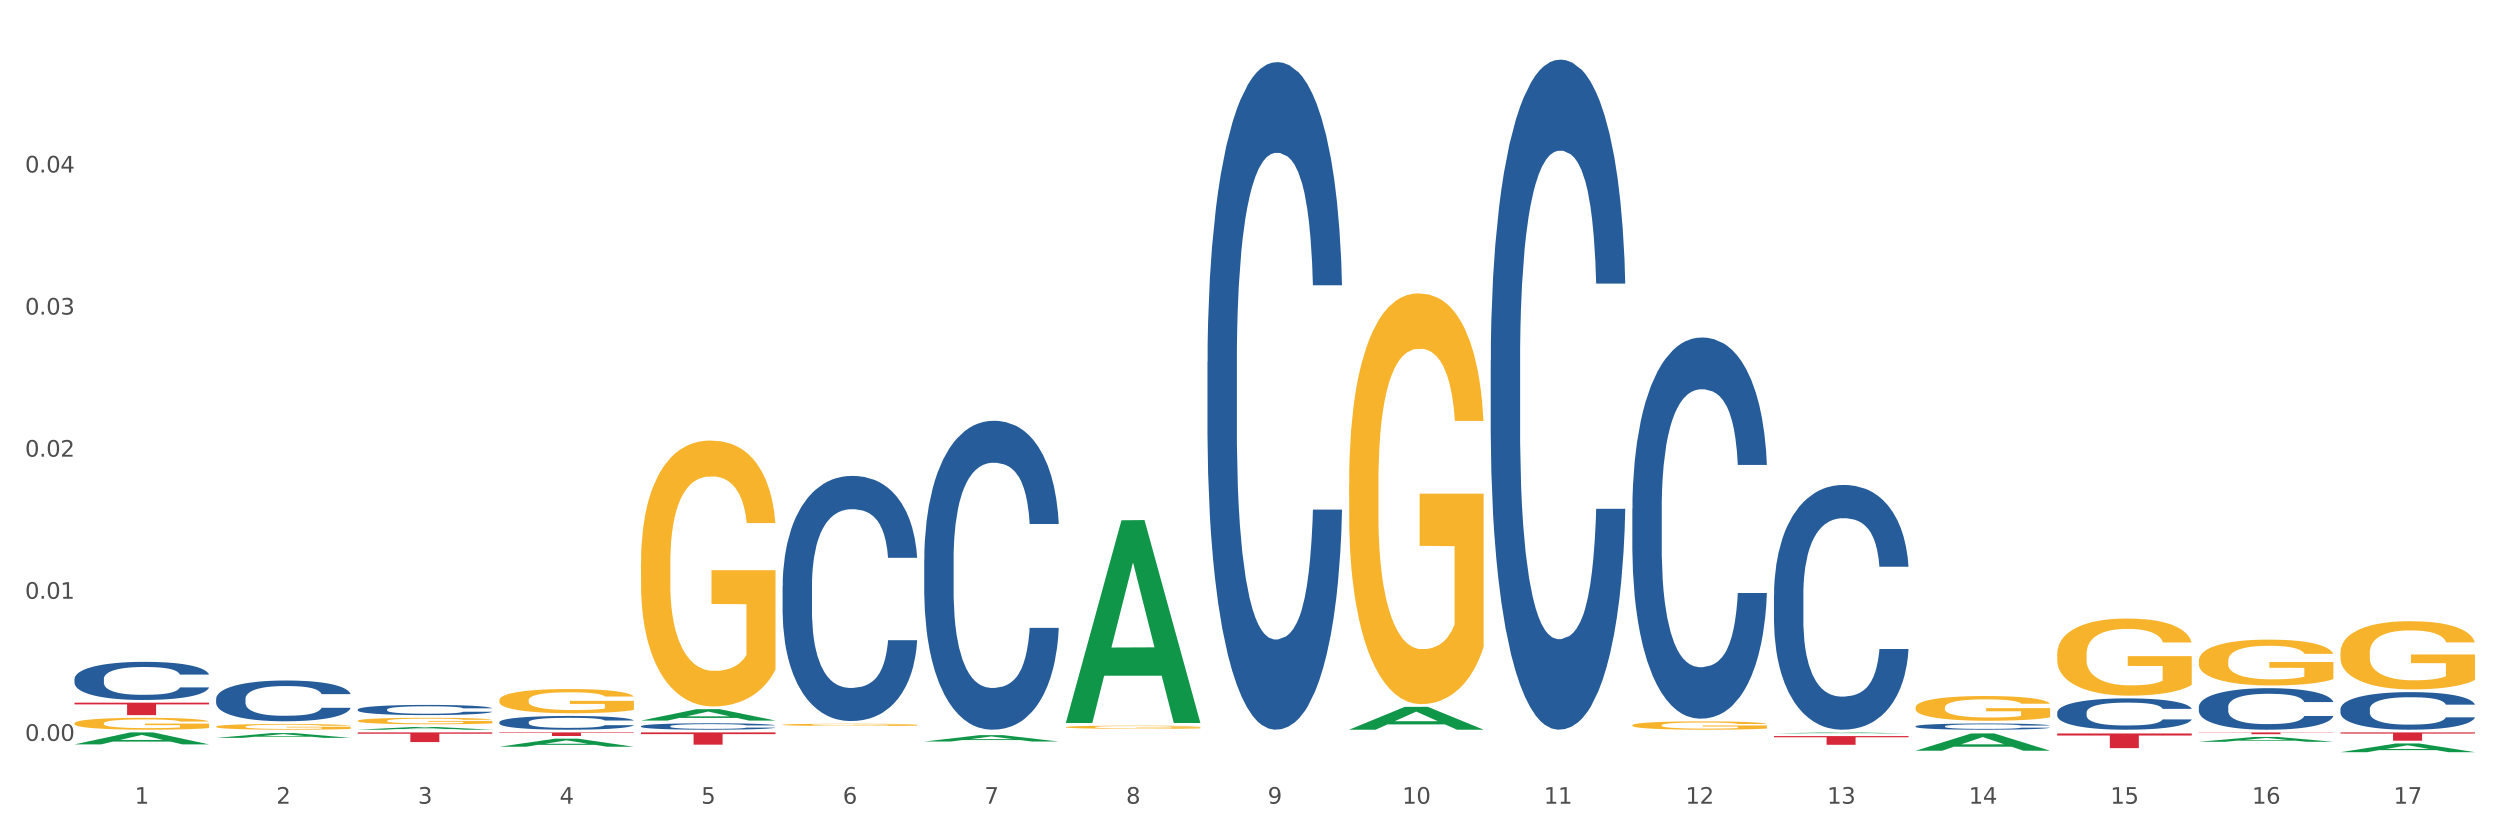 <?xml version="1.0" encoding="utf-8" standalone="no"?>
<!DOCTYPE svg PUBLIC "-//W3C//DTD SVG 1.1//EN"
  "http://www.w3.org/Graphics/SVG/1.1/DTD/svg11.dtd">
<svg xmlns:xlink="http://www.w3.org/1999/xlink" width="1080pt" height="360pt" viewBox="0 0 1080 360" xmlns="http://www.w3.org/2000/svg" version="1.1">
 <rect x="0" y="0" width="1080" height="360" fill="#333333" stroke="none"/>
 <defs>
  <style type="text/css">*{stroke-linejoin: round; stroke-linecap: butt}</style>
 </defs>
 <g id="figure_1">
  <g id="patch_1">
   <path d="M 0 360 
L 1080 360 
L 1080 0 
L 0 0 
z
" style="fill: #ffffff; stroke: #ffffff; stroke-linejoin: miter"/>
  </g>
  <g id="axes_1">
   <g id="matplotlib.axis_1">
    <g id="xtick_1">
     <g id="text_1">
      <!-- 1 -->
      <g style="fill: #4d4d4d" transform="translate(58.182 347.204) scale(0.096 -0.096)">
       <defs>
        <path id="DejaVuSans-31" d="M 794 531 
L 1825 531 
L 1825 4091 
L 703 3866 
L 703 4441 
L 1819 4666 
L 2450 4666 
L 2450 531 
L 3481 531 
L 3481 0 
L 794 0 
L 794 531 
z
" transform="scale(0.016)"/>
       </defs>
       <use xlink:href="#DejaVuSans-31"/>
      </g>
     </g>
    </g>
    <g id="xtick_2">
     <g id="text_2">
      <!-- 2 -->
      <g style="fill: #4d4d4d" transform="translate(119.364 347.204) scale(0.096 -0.096)">
       <defs>
        <path id="DejaVuSans-32" d="M 1228 531 
L 3431 531 
L 3431 0 
L 469 0 
L 469 531 
Q 828 903 1448 1529 
Q 2069 2156 2228 2338 
Q 2531 2678 2651 2914 
Q 2772 3150 2772 3378 
Q 2772 3750 2511 3984 
Q 2250 4219 1831 4219 
Q 1534 4219 1204 4116 
Q 875 4013 500 3803 
L 500 4441 
Q 881 4594 1212 4672 
Q 1544 4750 1819 4750 
Q 2544 4750 2975 4387 
Q 3406 4025 3406 3419 
Q 3406 3131 3298 2873 
Q 3191 2616 2906 2266 
Q 2828 2175 2409 1742 
Q 1991 1309 1228 531 
z
" transform="scale(0.016)"/>
       </defs>
       <use xlink:href="#DejaVuSans-32"/>
      </g>
     </g>
    </g>
    <g id="xtick_3">
     <g id="text_3">
      <!-- 3 -->
      <g style="fill: #4d4d4d" transform="translate(180.545 347.204) scale(0.096 -0.096)">
       <defs>
        <path id="DejaVuSans-33" d="M 2597 2516 
Q 3050 2419 3304 2112 
Q 3559 1806 3559 1356 
Q 3559 666 3084 287 
Q 2609 -91 1734 -91 
Q 1441 -91 1130 -33 
Q 819 25 488 141 
L 488 750 
Q 750 597 1062 519 
Q 1375 441 1716 441 
Q 2309 441 2620 675 
Q 2931 909 2931 1356 
Q 2931 1769 2642 2001 
Q 2353 2234 1838 2234 
L 1294 2234 
L 1294 2753 
L 1863 2753 
Q 2328 2753 2575 2939 
Q 2822 3125 2822 3475 
Q 2822 3834 2567 4026 
Q 2313 4219 1838 4219 
Q 1578 4219 1281 4162 
Q 984 4106 628 3988 
L 628 4550 
Q 988 4650 1302 4700 
Q 1616 4750 1894 4750 
Q 2613 4750 3031 4423 
Q 3450 4097 3450 3541 
Q 3450 3153 3228 2886 
Q 3006 2619 2597 2516 
z
" transform="scale(0.016)"/>
       </defs>
       <use xlink:href="#DejaVuSans-33"/>
      </g>
     </g>
    </g>
    <g id="xtick_4">
     <g id="text_4">
      <!-- 4 -->
      <g style="fill: #4d4d4d" transform="translate(241.726 347.204) scale(0.096 -0.096)">
       <defs>
        <path id="DejaVuSans-34" d="M 2419 4116 
L 825 1625 
L 2419 1625 
L 2419 4116 
z
M 2253 4666 
L 3047 4666 
L 3047 1625 
L 3713 1625 
L 3713 1100 
L 3047 1100 
L 3047 0 
L 2419 0 
L 2419 1100 
L 313 1100 
L 313 1709 
L 2253 4666 
z
" transform="scale(0.016)"/>
       </defs>
       <use xlink:href="#DejaVuSans-34"/>
      </g>
     </g>
    </g>
    <g id="xtick_5">
     <g id="text_5">
      <!-- 5 -->
      <g style="fill: #4d4d4d" transform="translate(302.908 347.204) scale(0.096 -0.096)">
       <defs>
        <path id="DejaVuSans-35" d="M 691 4666 
L 3169 4666 
L 3169 4134 
L 1269 4134 
L 1269 2991 
Q 1406 3038 1543 3061 
Q 1681 3084 1819 3084 
Q 2600 3084 3056 2656 
Q 3513 2228 3513 1497 
Q 3513 744 3044 326 
Q 2575 -91 1722 -91 
Q 1428 -91 1123 -41 
Q 819 9 494 109 
L 494 744 
Q 775 591 1075 516 
Q 1375 441 1709 441 
Q 2250 441 2565 725 
Q 2881 1009 2881 1497 
Q 2881 1984 2565 2268 
Q 2250 2553 1709 2553 
Q 1456 2553 1204 2497 
Q 953 2441 691 2322 
L 691 4666 
z
" transform="scale(0.016)"/>
       </defs>
       <use xlink:href="#DejaVuSans-35"/>
      </g>
     </g>
    </g>
    <g id="xtick_6">
     <g id="text_6">
      <!-- 6 -->
      <g style="fill: #4d4d4d" transform="translate(364.089 347.204) scale(0.096 -0.096)">
       <defs>
        <path id="DejaVuSans-36" d="M 2113 2584 
Q 1688 2584 1439 2293 
Q 1191 2003 1191 1497 
Q 1191 994 1439 701 
Q 1688 409 2113 409 
Q 2538 409 2786 701 
Q 3034 994 3034 1497 
Q 3034 2003 2786 2293 
Q 2538 2584 2113 2584 
z
M 3366 4563 
L 3366 3988 
Q 3128 4100 2886 4159 
Q 2644 4219 2406 4219 
Q 1781 4219 1451 3797 
Q 1122 3375 1075 2522 
Q 1259 2794 1537 2939 
Q 1816 3084 2150 3084 
Q 2853 3084 3261 2657 
Q 3669 2231 3669 1497 
Q 3669 778 3244 343 
Q 2819 -91 2113 -91 
Q 1303 -91 875 529 
Q 447 1150 447 2328 
Q 447 3434 972 4092 
Q 1497 4750 2381 4750 
Q 2619 4750 2861 4703 
Q 3103 4656 3366 4563 
z
" transform="scale(0.016)"/>
       </defs>
       <use xlink:href="#DejaVuSans-36"/>
      </g>
     </g>
    </g>
    <g id="xtick_7">
     <g id="text_7">
      <!-- 7 -->
      <g style="fill: #4d4d4d" transform="translate(425.271 347.204) scale(0.096 -0.096)">
       <defs>
        <path id="DejaVuSans-37" d="M 525 4666 
L 3525 4666 
L 3525 4397 
L 1831 0 
L 1172 0 
L 2766 4134 
L 525 4134 
L 525 4666 
z
" transform="scale(0.016)"/>
       </defs>
       <use xlink:href="#DejaVuSans-37"/>
      </g>
     </g>
    </g>
    <g id="xtick_8">
     <g id="text_8">
      <!-- 8 -->
      <g style="fill: #4d4d4d" transform="translate(486.452 347.204) scale(0.096 -0.096)">
       <defs>
        <path id="DejaVuSans-38" d="M 2034 2216 
Q 1584 2216 1326 1975 
Q 1069 1734 1069 1313 
Q 1069 891 1326 650 
Q 1584 409 2034 409 
Q 2484 409 2743 651 
Q 3003 894 3003 1313 
Q 3003 1734 2745 1975 
Q 2488 2216 2034 2216 
z
M 1403 2484 
Q 997 2584 770 2862 
Q 544 3141 544 3541 
Q 544 4100 942 4425 
Q 1341 4750 2034 4750 
Q 2731 4750 3128 4425 
Q 3525 4100 3525 3541 
Q 3525 3141 3298 2862 
Q 3072 2584 2669 2484 
Q 3125 2378 3379 2068 
Q 3634 1759 3634 1313 
Q 3634 634 3220 271 
Q 2806 -91 2034 -91 
Q 1263 -91 848 271 
Q 434 634 434 1313 
Q 434 1759 690 2068 
Q 947 2378 1403 2484 
z
M 1172 3481 
Q 1172 3119 1398 2916 
Q 1625 2713 2034 2713 
Q 2441 2713 2670 2916 
Q 2900 3119 2900 3481 
Q 2900 3844 2670 4047 
Q 2441 4250 2034 4250 
Q 1625 4250 1398 4047 
Q 1172 3844 1172 3481 
z
" transform="scale(0.016)"/>
       </defs>
       <use xlink:href="#DejaVuSans-38"/>
      </g>
     </g>
    </g>
    <g id="xtick_9">
     <g id="text_9">
      <!-- 9 -->
      <g style="fill: #4d4d4d" transform="translate(547.634 347.204) scale(0.096 -0.096)">
       <defs>
        <path id="DejaVuSans-39" d="M 703 97 
L 703 672 
Q 941 559 1184 500 
Q 1428 441 1663 441 
Q 2288 441 2617 861 
Q 2947 1281 2994 2138 
Q 2813 1869 2534 1725 
Q 2256 1581 1919 1581 
Q 1219 1581 811 2004 
Q 403 2428 403 3163 
Q 403 3881 828 4315 
Q 1253 4750 1959 4750 
Q 2769 4750 3195 4129 
Q 3622 3509 3622 2328 
Q 3622 1225 3098 567 
Q 2575 -91 1691 -91 
Q 1453 -91 1209 -44 
Q 966 3 703 97 
z
M 1959 2075 
Q 2384 2075 2632 2365 
Q 2881 2656 2881 3163 
Q 2881 3666 2632 3958 
Q 2384 4250 1959 4250 
Q 1534 4250 1286 3958 
Q 1038 3666 1038 3163 
Q 1038 2656 1286 2365 
Q 1534 2075 1959 2075 
z
" transform="scale(0.016)"/>
       </defs>
       <use xlink:href="#DejaVuSans-39"/>
      </g>
     </g>
    </g>
    <g id="xtick_10">
     <g id="text_10">
      <!-- 10 -->
      <g style="fill: #4d4d4d" transform="translate(605.761 347.204) scale(0.096 -0.096)">
       <defs>
        <path id="DejaVuSans-30" d="M 2034 4250 
Q 1547 4250 1301 3770 
Q 1056 3291 1056 2328 
Q 1056 1369 1301 889 
Q 1547 409 2034 409 
Q 2525 409 2770 889 
Q 3016 1369 3016 2328 
Q 3016 3291 2770 3770 
Q 2525 4250 2034 4250 
z
M 2034 4750 
Q 2819 4750 3233 4129 
Q 3647 3509 3647 2328 
Q 3647 1150 3233 529 
Q 2819 -91 2034 -91 
Q 1250 -91 836 529 
Q 422 1150 422 2328 
Q 422 3509 836 4129 
Q 1250 4750 2034 4750 
z
" transform="scale(0.016)"/>
       </defs>
       <use xlink:href="#DejaVuSans-31"/>
       <use xlink:href="#DejaVuSans-30" transform="translate(63.623 0)"/>
      </g>
     </g>
    </g>
    <g id="xtick_11">
     <g id="text_11">
      <!-- 11 -->
      <g style="fill: #4d4d4d" transform="translate(666.942 347.204) scale(0.096 -0.096)">
       <use xlink:href="#DejaVuSans-31"/>
       <use xlink:href="#DejaVuSans-31" transform="translate(63.623 0)"/>
      </g>
     </g>
    </g>
    <g id="xtick_12">
     <g id="text_12">
      <!-- 12 -->
      <g style="fill: #4d4d4d" transform="translate(728.124 347.204) scale(0.096 -0.096)">
       <use xlink:href="#DejaVuSans-31"/>
       <use xlink:href="#DejaVuSans-32" transform="translate(63.623 0)"/>
      </g>
     </g>
    </g>
    <g id="xtick_13">
     <g id="text_13">
      <!-- 13 -->
      <g style="fill: #4d4d4d" transform="translate(789.305 347.204) scale(0.096 -0.096)">
       <use xlink:href="#DejaVuSans-31"/>
       <use xlink:href="#DejaVuSans-33" transform="translate(63.623 0)"/>
      </g>
     </g>
    </g>
    <g id="xtick_14">
     <g id="text_14">
      <!-- 14 -->
      <g style="fill: #4d4d4d" transform="translate(850.487 347.204) scale(0.096 -0.096)">
       <use xlink:href="#DejaVuSans-31"/>
       <use xlink:href="#DejaVuSans-34" transform="translate(63.623 0)"/>
      </g>
     </g>
    </g>
    <g id="xtick_15">
     <g id="text_15">
      <!-- 15 -->
      <g style="fill: #4d4d4d" transform="translate(911.668 347.204) scale(0.096 -0.096)">
       <use xlink:href="#DejaVuSans-31"/>
       <use xlink:href="#DejaVuSans-35" transform="translate(63.623 0)"/>
      </g>
     </g>
    </g>
    <g id="xtick_16">
     <g id="text_16">
      <!-- 16 -->
      <g style="fill: #4d4d4d" transform="translate(972.849 347.204) scale(0.096 -0.096)">
       <use xlink:href="#DejaVuSans-31"/>
       <use xlink:href="#DejaVuSans-36" transform="translate(63.623 0)"/>
      </g>
     </g>
    </g>
    <g id="xtick_17">
     <g id="text_17">
      <!-- 17 -->
      <g style="fill: #4d4d4d" transform="translate(1034.031 347.204) scale(0.096 -0.096)">
       <use xlink:href="#DejaVuSans-31"/>
       <use xlink:href="#DejaVuSans-37" transform="translate(63.623 0)"/>
      </g>
     </g>
    </g>
    <g id="xtick_18"/>
    <g id="xtick_19"/>
    <g id="xtick_20"/>
    <g id="xtick_21"/>
    <g id="xtick_22"/>
    <g id="xtick_23"/>
    <g id="xtick_24"/>
    <g id="xtick_25"/>
    <g id="xtick_26"/>
    <g id="xtick_27"/>
    <g id="xtick_28"/>
    <g id="xtick_29"/>
    <g id="xtick_30"/>
    <g id="xtick_31"/>
    <g id="xtick_32"/>
    <g id="xtick_33"/>
   </g>
   <g id="matplotlib.axis_2">
    <g id="ytick_1">
     <g id="text_18">
      <!-- 0.00 -->
      <g style="fill: #4d4d4d" transform="translate(10.8 320.046) scale(0.096 -0.096)">
       <defs>
        <path id="DejaVuSans-2e" d="M 684 794 
L 1344 794 
L 1344 0 
L 684 0 
L 684 794 
z
" transform="scale(0.016)"/>
       </defs>
       <use xlink:href="#DejaVuSans-30"/>
       <use xlink:href="#DejaVuSans-2e" transform="translate(63.623 0)"/>
       <use xlink:href="#DejaVuSans-30" transform="translate(95.41 0)"/>
       <use xlink:href="#DejaVuSans-30" transform="translate(159.033 0)"/>
      </g>
     </g>
    </g>
    <g id="ytick_2">
     <g id="text_19">
      <!-- 0.01 -->
      <g style="fill: #4d4d4d" transform="translate(10.8 258.663) scale(0.096 -0.096)">
       <use xlink:href="#DejaVuSans-30"/>
       <use xlink:href="#DejaVuSans-2e" transform="translate(63.623 0)"/>
       <use xlink:href="#DejaVuSans-30" transform="translate(95.41 0)"/>
       <use xlink:href="#DejaVuSans-31" transform="translate(159.033 0)"/>
      </g>
     </g>
    </g>
    <g id="ytick_3">
     <g id="text_20">
      <!-- 0.02 -->
      <g style="fill: #4d4d4d" transform="translate(10.8 197.281) scale(0.096 -0.096)">
       <use xlink:href="#DejaVuSans-30"/>
       <use xlink:href="#DejaVuSans-2e" transform="translate(63.623 0)"/>
       <use xlink:href="#DejaVuSans-30" transform="translate(95.41 0)"/>
       <use xlink:href="#DejaVuSans-32" transform="translate(159.033 0)"/>
      </g>
     </g>
    </g>
    <g id="ytick_4">
     <g id="text_21">
      <!-- 0.03 -->
      <g style="fill: #4d4d4d" transform="translate(10.8 135.898) scale(0.096 -0.096)">
       <use xlink:href="#DejaVuSans-30"/>
       <use xlink:href="#DejaVuSans-2e" transform="translate(63.623 0)"/>
       <use xlink:href="#DejaVuSans-30" transform="translate(95.41 0)"/>
       <use xlink:href="#DejaVuSans-33" transform="translate(159.033 0)"/>
      </g>
     </g>
    </g>
    <g id="ytick_5">
     <g id="text_22">
      <!-- 0.04 -->
      <g style="fill: #4d4d4d" transform="translate(10.8 74.516) scale(0.096 -0.096)">
       <use xlink:href="#DejaVuSans-30"/>
       <use xlink:href="#DejaVuSans-2e" transform="translate(63.623 0)"/>
       <use xlink:href="#DejaVuSans-30" transform="translate(95.41 0)"/>
       <use xlink:href="#DejaVuSans-34" transform="translate(159.033 0)"/>
      </g>
     </g>
    </g>
    <g id="ytick_6"/>
    <g id="ytick_7"/>
    <g id="ytick_8"/>
    <g id="ytick_9"/>
    <g id="ytick_10"/>
   </g>
   <g id="PolyCollection_1">
    <path d="M 32.175 321.571 
L 32.235 321.566 
L 56.203 316.404 
L 66.15 316.399 
L 90.297 321.58 
L 78.793 321.58 
L 73.58 320.374 
L 48.833 320.374 
L 48.653 320.393 
L 43.62 321.58 
L 32.175 321.58 
L 32.175 321.571 
L 51.949 319.654 
L 70.464 319.649 
L 61.296 317.503 
L 61.176 317.493 
L 61.056 317.508 
L 51.889 319.649 
L 51.949 319.654 
L 32.175 321.571 
z
" clip-path="url(#pd430322981)" style="fill: #109648"/>
    <path d="M 154.538 316.399 
L 212.66 316.399 
L 212.66 316.98 
L 189.797 316.984 
L 189.797 320.58 
L 177.263 320.58 
L 177.263 316.984 
L 154.538 316.98 
L 154.538 316.403 
L 154.538 316.399 
z
" clip-path="url(#pd430322981)" style="fill: #d62839"/>
    <path d="M 32.175 303.553 
L 90.297 303.553 
L 90.297 304.301 
L 67.434 304.306 
L 67.434 308.936 
L 54.901 308.936 
L 54.901 304.306 
L 32.175 304.301 
L 32.175 303.558 
L 32.175 303.553 
z
" clip-path="url(#pd430322981)" style="fill: #d62839"/>
    <path d="M 32.175 312.473 
L 32.244 312.468 
L 32.244 312.299 
L 32.381 312.154 
L 33.067 311.802 
L 34.096 311.511 
L 34.851 311.356 
L 35.606 311.229 
L 36.498 311.103 
L 37.596 310.971 
L 39.586 310.779 
L 40.821 310.681 
L 42.331 310.577 
L 45.076 310.427 
L 47.066 310.343 
L 49.124 310.272 
L 52.487 310.188 
L 54.683 310.15 
L 57.016 310.122 
L 59.829 310.103 
L 61.957 310.099 
L 66.623 310.113 
L 70.603 310.155 
L 72.524 310.188 
L 74.995 310.244 
L 76.299 310.282 
L 78.426 310.357 
L 80.622 310.455 
L 82.131 310.54 
L 84.396 310.699 
L 86.111 310.859 
L 87.69 311.056 
L 88.513 311.192 
L 89.131 311.319 
L 89.68 311.464 
L 90.229 311.694 
L 77.877 311.694 
L 77.397 311.53 
L 76.642 311.375 
L 75.544 311.225 
L 74.583 311.131 
L 72.936 311.014 
L 71.426 310.939 
L 69.848 310.882 
L 67.927 310.835 
L 66.417 310.812 
L 64.29 310.793 
L 60.104 310.798 
L 57.29 310.835 
L 55.369 310.882 
L 54.134 310.924 
L 53.036 310.971 
L 51.801 311.037 
L 50.36 311.136 
L 49.33 311.225 
L 48.301 311.337 
L 47.478 311.45 
L 46.723 311.581 
L 46.105 311.722 
L 45.625 311.867 
L 45.213 312.046 
L 44.87 312.341 
L 44.87 312.984 
L 45.007 313.13 
L 45.35 313.322 
L 45.762 313.467 
L 46.448 313.641 
L 47.066 313.758 
L 48.232 313.927 
L 49.536 314.068 
L 50.566 314.157 
L 51.595 314.232 
L 53.379 314.335 
L 55.369 314.42 
L 57.085 314.471 
L 59.418 314.518 
L 60.996 314.537 
L 62.368 314.546 
L 65.731 314.546 
L 68.133 314.532 
L 70.809 314.499 
L 72.868 314.457 
L 74.583 314.406 
L 76.504 314.321 
L 77.74 314.241 
L 77.74 313.261 
L 62.643 313.256 
L 62.643 312.604 
L 90.297 312.604 
L 90.297 314.518 
L 89.131 314.617 
L 87.827 314.706 
L 86.455 314.786 
L 84.396 314.884 
L 81.926 314.978 
L 79.73 315.044 
L 77.397 315.1 
L 74.652 315.152 
L 71.083 315.199 
L 68.887 315.217 
L 66.143 315.231 
L 62.917 315.236 
L 60.104 315.227 
L 57.359 315.203 
L 54.477 315.161 
L 51.663 315.1 
L 49.536 315.039 
L 47.409 314.964 
L 45.144 314.865 
L 43.36 314.772 
L 41.988 314.687 
L 40.478 314.579 
L 38.831 314.439 
L 37.596 314.312 
L 36.498 314.18 
L 35.332 314.012 
L 34.508 313.866 
L 33.685 313.683 
L 33.204 313.547 
L 32.655 313.336 
L 32.244 313.04 
L 32.175 312.473 
z
" clip-path="url(#pd430322981)" style="fill: #f7b32b"/>
    <path d="M 32.175 293.315 
L 32.244 293.3 
L 32.244 292.879 
L 32.45 292.307 
L 33.206 291.253 
L 34.167 290.456 
L 35.816 289.523 
L 36.709 289.131 
L 37.877 288.695 
L 40.282 287.988 
L 43.03 287.386 
L 44.954 287.055 
L 46.396 286.844 
L 49.625 286.468 
L 51.48 286.302 
L 53.404 286.167 
L 55.053 286.076 
L 57.801 285.971 
L 60 285.926 
L 62.542 285.911 
L 64.671 285.926 
L 67.488 285.986 
L 71.61 286.167 
L 73.19 286.272 
L 75.32 286.453 
L 77.519 286.693 
L 79.305 286.934 
L 81.366 287.28 
L 83.496 287.732 
L 85.557 288.304 
L 87 288.83 
L 88.168 289.387 
L 89.198 290.065 
L 89.954 290.802 
L 90.297 291.419 
L 77.725 291.419 
L 77.381 290.862 
L 76.694 290.26 
L 76.007 289.854 
L 75.251 289.523 
L 74.084 289.147 
L 73.053 288.906 
L 71.335 288.62 
L 69.755 288.439 
L 68.45 288.334 
L 66.87 288.244 
L 63.503 288.153 
L 61.099 288.153 
L 59.587 288.183 
L 57.732 288.259 
L 56.152 288.364 
L 54.297 288.545 
L 52.854 288.74 
L 51.412 288.996 
L 50.587 289.177 
L 49.351 289.508 
L 48.526 289.779 
L 47.427 290.245 
L 46.809 290.576 
L 45.709 291.434 
L 45.228 292.066 
L 45.022 292.503 
L 44.885 292.984 
L 44.885 295.332 
L 45.297 296.385 
L 45.641 296.837 
L 46.19 297.349 
L 47.221 298.011 
L 48.732 298.658 
L 50.312 299.125 
L 51.618 299.41 
L 52.854 299.621 
L 54.091 299.787 
L 55.603 299.937 
L 56.839 300.027 
L 58.694 300.118 
L 60.893 300.163 
L 62.61 300.163 
L 66.114 300.088 
L 67.694 300.012 
L 69.206 299.907 
L 70.855 299.742 
L 72.16 299.561 
L 72.916 299.425 
L 74.152 299.14 
L 75.114 298.839 
L 75.939 298.492 
L 76.488 298.191 
L 77.106 297.74 
L 77.587 297.228 
L 77.725 296.957 
L 90.297 296.957 
L 90.023 297.499 
L 89.542 298.026 
L 88.58 298.733 
L 87.824 299.14 
L 86.656 299.636 
L 85.419 300.058 
L 83.702 300.524 
L 82.122 300.87 
L 80.473 301.171 
L 78.687 301.442 
L 75.458 301.818 
L 74.29 301.924 
L 71.816 302.104 
L 69.893 302.21 
L 67.076 302.315 
L 64.19 302.375 
L 61.167 302.39 
L 58.488 302.36 
L 55.534 302.27 
L 53.679 302.18 
L 51.618 302.044 
L 49.213 301.833 
L 46.946 301.578 
L 44.816 301.277 
L 42.824 300.93 
L 40.969 300.539 
L 38.564 299.892 
L 36.778 299.26 
L 35.473 298.673 
L 34.58 298.176 
L 33.686 297.544 
L 33.206 297.108 
L 32.45 296.054 
L 32.175 295.076 
L 32.175 293.315 
z
" clip-path="url(#pd430322981)" style="fill: #255c99"/>
    <path d="M 93.356 301.887 
L 93.425 301.871 
L 93.425 301.42 
L 93.631 300.809 
L 94.387 299.683 
L 95.349 298.83 
L 96.998 297.833 
L 97.891 297.415 
L 99.059 296.948 
L 101.463 296.192 
L 104.211 295.549 
L 106.135 295.195 
L 107.578 294.97 
L 110.807 294.568 
L 112.662 294.391 
L 114.585 294.246 
L 116.234 294.15 
L 118.982 294.037 
L 121.181 293.989 
L 123.723 293.973 
L 125.853 293.989 
L 128.67 294.053 
L 132.792 294.246 
L 134.372 294.359 
L 136.502 294.552 
L 138.7 294.809 
L 140.486 295.066 
L 142.547 295.436 
L 144.677 295.919 
L 146.738 296.53 
L 148.181 297.093 
L 149.349 297.688 
L 150.38 298.412 
L 151.135 299.2 
L 151.479 299.86 
L 138.906 299.86 
L 138.563 299.265 
L 137.876 298.621 
L 137.189 298.187 
L 136.433 297.833 
L 135.265 297.431 
L 134.234 297.174 
L 132.517 296.868 
L 130.937 296.675 
L 129.631 296.562 
L 128.051 296.466 
L 124.685 296.369 
L 122.28 296.369 
L 120.769 296.402 
L 118.914 296.482 
L 117.334 296.595 
L 115.479 296.788 
L 114.036 296.997 
L 112.593 297.27 
L 111.769 297.463 
L 110.532 297.817 
L 109.708 298.107 
L 108.608 298.605 
L 107.99 298.959 
L 106.891 299.876 
L 106.41 300.552 
L 106.204 301.018 
L 106.066 301.533 
L 106.066 304.042 
L 106.479 305.168 
L 106.822 305.651 
L 107.372 306.198 
L 108.402 306.905 
L 109.914 307.597 
L 111.494 308.096 
L 112.799 308.401 
L 114.036 308.627 
L 115.273 308.804 
L 116.784 308.964 
L 118.021 309.061 
L 119.876 309.157 
L 122.074 309.206 
L 123.792 309.206 
L 127.295 309.125 
L 128.876 309.045 
L 130.387 308.932 
L 132.036 308.755 
L 133.341 308.562 
L 134.097 308.417 
L 135.334 308.112 
L 136.296 307.79 
L 137.12 307.42 
L 137.67 307.098 
L 138.288 306.616 
L 138.769 306.069 
L 138.906 305.779 
L 151.479 305.779 
L 151.204 306.359 
L 150.723 306.922 
L 149.761 307.678 
L 149.005 308.112 
L 147.838 308.643 
L 146.601 309.093 
L 144.883 309.592 
L 143.303 309.962 
L 141.654 310.283 
L 139.868 310.573 
L 136.639 310.975 
L 135.471 311.088 
L 132.998 311.281 
L 131.074 311.393 
L 128.257 311.506 
L 125.372 311.57 
L 122.349 311.586 
L 119.669 311.554 
L 116.715 311.458 
L 114.86 311.361 
L 112.799 311.216 
L 110.395 310.991 
L 108.127 310.718 
L 105.998 310.396 
L 104.005 310.026 
L 102.15 309.608 
L 99.746 308.916 
L 97.959 308.241 
L 96.654 307.613 
L 95.761 307.082 
L 94.868 306.407 
L 94.387 305.94 
L 93.631 304.814 
L 93.356 303.769 
L 93.356 301.887 
z
" clip-path="url(#pd430322981)" style="fill: #255c99"/>
    <path d="M 154.538 306.499 
L 154.607 306.495 
L 154.607 306.382 
L 154.813 306.229 
L 155.568 305.948 
L 156.53 305.735 
L 158.179 305.486 
L 159.072 305.381 
L 160.24 305.265 
L 162.645 305.076 
L 165.393 304.915 
L 167.317 304.827 
L 168.759 304.77 
L 171.988 304.67 
L 173.843 304.626 
L 175.767 304.59 
L 177.416 304.565 
L 180.164 304.537 
L 182.362 304.525 
L 184.904 304.521 
L 187.034 304.525 
L 189.851 304.541 
L 193.973 304.59 
L 195.553 304.618 
L 197.683 304.666 
L 199.882 304.73 
L 201.668 304.795 
L 203.729 304.887 
L 205.859 305.008 
L 207.92 305.16 
L 209.362 305.301 
L 210.53 305.45 
L 211.561 305.631 
L 212.317 305.828 
L 212.66 305.992 
L 200.088 305.992 
L 199.744 305.844 
L 199.057 305.683 
L 198.37 305.574 
L 197.614 305.486 
L 196.446 305.385 
L 195.416 305.321 
L 193.698 305.245 
L 192.118 305.196 
L 190.813 305.168 
L 189.233 305.144 
L 185.866 305.12 
L 183.462 305.12 
L 181.95 305.128 
L 180.095 305.148 
L 178.515 305.176 
L 176.66 305.225 
L 175.217 305.277 
L 173.775 305.345 
L 172.95 305.393 
L 171.713 305.482 
L 170.889 305.554 
L 169.79 305.679 
L 169.171 305.767 
L 168.072 305.996 
L 167.591 306.165 
L 167.385 306.282 
L 167.248 306.41 
L 167.248 307.037 
L 167.66 307.319 
L 168.004 307.439 
L 168.553 307.576 
L 169.584 307.753 
L 171.095 307.926 
L 172.675 308.05 
L 173.981 308.127 
L 175.217 308.183 
L 176.454 308.227 
L 177.965 308.267 
L 179.202 308.291 
L 181.057 308.315 
L 183.255 308.327 
L 184.973 308.327 
L 188.477 308.307 
L 190.057 308.287 
L 191.568 308.259 
L 193.217 308.215 
L 194.523 308.167 
L 195.278 308.131 
L 196.515 308.054 
L 197.477 307.974 
L 198.301 307.881 
L 198.851 307.801 
L 199.469 307.68 
L 199.95 307.544 
L 200.088 307.471 
L 212.66 307.471 
L 212.385 307.616 
L 211.904 307.757 
L 210.943 307.946 
L 210.187 308.054 
L 209.019 308.187 
L 207.782 308.299 
L 206.065 308.424 
L 204.485 308.516 
L 202.836 308.597 
L 201.049 308.669 
L 197.82 308.77 
L 196.652 308.798 
L 194.179 308.846 
L 192.256 308.874 
L 189.439 308.902 
L 186.553 308.918 
L 183.53 308.922 
L 180.851 308.914 
L 177.897 308.89 
L 176.042 308.866 
L 173.981 308.83 
L 171.576 308.774 
L 169.309 308.705 
L 167.179 308.625 
L 165.187 308.532 
L 163.332 308.428 
L 160.927 308.255 
L 159.141 308.086 
L 157.836 307.93 
L 156.942 307.797 
L 156.049 307.628 
L 155.568 307.512 
L 154.813 307.23 
L 154.538 306.969 
L 154.538 306.499 
z
" clip-path="url(#pd430322981)" style="fill: #255c99"/>
    <path d="M 215.719 311.963 
L 215.788 311.958 
L 215.788 311.806 
L 215.994 311.599 
L 216.75 311.219 
L 217.712 310.932 
L 219.36 310.595 
L 220.254 310.454 
L 221.422 310.297 
L 223.826 310.041 
L 226.574 309.824 
L 228.498 309.705 
L 229.941 309.629 
L 233.17 309.493 
L 235.025 309.433 
L 236.948 309.385 
L 238.597 309.352 
L 241.345 309.314 
L 243.544 309.298 
L 246.086 309.292 
L 248.216 309.298 
L 251.032 309.319 
L 255.155 309.385 
L 256.735 309.423 
L 258.864 309.488 
L 261.063 309.575 
L 262.849 309.661 
L 264.91 309.786 
L 267.04 309.949 
L 269.101 310.155 
L 270.544 310.345 
L 271.712 310.546 
L 272.742 310.79 
L 273.498 311.056 
L 273.842 311.279 
L 261.269 311.279 
L 260.926 311.078 
L 260.238 310.861 
L 259.551 310.714 
L 258.796 310.595 
L 257.628 310.459 
L 256.597 310.373 
L 254.88 310.269 
L 253.3 310.204 
L 251.994 310.166 
L 250.414 310.134 
L 247.048 310.101 
L 244.643 310.101 
L 243.132 310.112 
L 241.277 310.139 
L 239.696 310.177 
L 237.841 310.242 
L 236.399 310.313 
L 234.956 310.405 
L 234.132 310.47 
L 232.895 310.59 
L 232.07 310.687 
L 230.971 310.856 
L 230.353 310.975 
L 229.254 311.284 
L 228.773 311.512 
L 228.567 311.67 
L 228.429 311.844 
L 228.429 312.69 
L 228.841 313.07 
L 229.185 313.233 
L 229.735 313.418 
L 230.765 313.657 
L 232.277 313.89 
L 233.857 314.058 
L 235.162 314.161 
L 236.399 314.237 
L 237.635 314.297 
L 239.147 314.351 
L 240.383 314.384 
L 242.238 314.416 
L 244.437 314.433 
L 246.154 314.433 
L 249.658 314.406 
L 251.238 314.378 
L 252.75 314.34 
L 254.399 314.281 
L 255.704 314.216 
L 256.46 314.167 
L 257.696 314.064 
L 258.658 313.955 
L 259.483 313.83 
L 260.032 313.722 
L 260.651 313.559 
L 261.132 313.374 
L 261.269 313.277 
L 273.842 313.277 
L 273.567 313.472 
L 273.086 313.662 
L 272.124 313.917 
L 271.368 314.064 
L 270.2 314.243 
L 268.964 314.395 
L 267.246 314.563 
L 265.666 314.688 
L 264.017 314.796 
L 262.231 314.894 
L 259.002 315.03 
L 257.834 315.068 
L 255.361 315.133 
L 253.437 315.171 
L 250.62 315.209 
L 247.735 315.231 
L 244.712 315.236 
L 242.032 315.225 
L 239.078 315.193 
L 237.223 315.16 
L 235.162 315.111 
L 232.757 315.035 
L 230.49 314.943 
L 228.361 314.834 
L 226.368 314.71 
L 224.513 314.568 
L 222.109 314.335 
L 220.322 314.107 
L 219.017 313.895 
L 218.124 313.716 
L 217.231 313.488 
L 216.75 313.331 
L 215.994 312.951 
L 215.719 312.598 
L 215.719 311.963 
z
" clip-path="url(#pd430322981)" style="fill: #255c99"/>
    <path d="M 276.901 313.705 
L 276.969 313.703 
L 276.969 313.631 
L 277.175 313.535 
L 277.931 313.357 
L 278.893 313.223 
L 280.542 313.065 
L 281.435 312.999 
L 282.603 312.926 
L 285.008 312.806 
L 287.756 312.705 
L 289.679 312.649 
L 291.122 312.613 
L 294.351 312.55 
L 296.206 312.522 
L 298.13 312.499 
L 299.779 312.484 
L 302.527 312.466 
L 304.725 312.459 
L 307.267 312.456 
L 309.397 312.459 
L 312.214 312.469 
L 316.336 312.499 
L 317.916 312.517 
L 320.046 312.547 
L 322.244 312.588 
L 324.031 312.629 
L 326.092 312.687 
L 328.221 312.763 
L 330.283 312.86 
L 331.725 312.949 
L 332.893 313.042 
L 333.924 313.157 
L 334.679 313.281 
L 335.023 313.385 
L 322.45 313.385 
L 322.107 313.291 
L 321.42 313.19 
L 320.733 313.121 
L 319.977 313.065 
L 318.809 313.002 
L 317.779 312.961 
L 316.061 312.913 
L 314.481 312.883 
L 313.176 312.865 
L 311.595 312.849 
L 308.229 312.834 
L 305.824 312.834 
L 304.313 312.839 
L 302.458 312.852 
L 300.878 312.87 
L 299.023 312.9 
L 297.58 312.933 
L 296.137 312.976 
L 295.313 313.007 
L 294.076 313.063 
L 293.252 313.108 
L 292.153 313.187 
L 291.534 313.243 
L 290.435 313.388 
L 289.954 313.494 
L 289.748 313.568 
L 289.611 313.649 
L 289.611 314.045 
L 290.023 314.223 
L 290.366 314.299 
L 290.916 314.386 
L 291.947 314.497 
L 293.458 314.606 
L 295.038 314.685 
L 296.343 314.733 
L 297.58 314.769 
L 298.817 314.797 
L 300.328 314.822 
L 301.565 314.837 
L 303.42 314.853 
L 305.618 314.86 
L 307.336 314.86 
L 310.84 314.848 
L 312.42 314.835 
L 313.931 314.817 
L 315.58 314.789 
L 316.886 314.759 
L 317.641 314.736 
L 318.878 314.688 
L 319.84 314.637 
L 320.664 314.579 
L 321.214 314.528 
L 321.832 314.452 
L 322.313 314.365 
L 322.45 314.32 
L 335.023 314.32 
L 334.748 314.411 
L 334.267 314.5 
L 333.305 314.619 
L 332.55 314.688 
L 331.382 314.771 
L 330.145 314.843 
L 328.428 314.921 
L 326.847 314.98 
L 325.199 315.03 
L 323.412 315.076 
L 320.183 315.14 
L 319.015 315.157 
L 316.542 315.188 
L 314.618 315.206 
L 311.802 315.223 
L 308.916 315.234 
L 305.893 315.236 
L 303.214 315.231 
L 300.26 315.216 
L 298.405 315.201 
L 296.343 315.178 
L 293.939 315.142 
L 291.672 315.099 
L 289.542 315.048 
L 287.55 314.99 
L 285.695 314.924 
L 283.29 314.815 
L 281.504 314.708 
L 280.198 314.609 
L 279.305 314.525 
L 278.412 314.419 
L 277.931 314.345 
L 277.175 314.167 
L 276.901 314.002 
L 276.901 313.705 
z
" clip-path="url(#pd430322981)" style="fill: #255c99"/>
    <path d="M 338.082 253.172 
L 338.151 253.075 
L 338.151 250.367 
L 338.357 246.691 
L 339.113 239.92 
L 340.074 234.794 
L 341.723 228.797 
L 342.616 226.282 
L 343.784 223.477 
L 346.189 218.931 
L 348.937 215.062 
L 350.861 212.934 
L 352.304 211.579 
L 355.533 209.161 
L 357.387 208.097 
L 359.311 207.227 
L 360.96 206.646 
L 363.708 205.969 
L 365.907 205.679 
L 368.449 205.582 
L 370.578 205.679 
L 373.395 206.066 
L 377.517 207.227 
L 379.097 207.904 
L 381.227 209.065 
L 383.426 210.612 
L 385.212 212.16 
L 387.273 214.385 
L 389.403 217.286 
L 391.464 220.962 
L 392.907 224.347 
L 394.075 227.926 
L 395.105 232.279 
L 395.861 237.018 
L 396.204 240.984 
L 383.632 240.984 
L 383.288 237.405 
L 382.601 233.536 
L 381.914 230.925 
L 381.159 228.797 
L 379.991 226.379 
L 378.96 224.831 
L 377.243 222.993 
L 375.662 221.832 
L 374.357 221.155 
L 372.777 220.575 
L 369.41 219.995 
L 367.006 219.995 
L 365.494 220.188 
L 363.639 220.672 
L 362.059 221.349 
L 360.204 222.51 
L 358.762 223.767 
L 357.319 225.411 
L 356.494 226.572 
L 355.258 228.7 
L 354.433 230.441 
L 353.334 233.44 
L 352.716 235.568 
L 351.616 241.081 
L 351.136 245.143 
L 350.929 247.948 
L 350.792 251.044 
L 350.792 266.133 
L 351.204 272.904 
L 351.548 275.805 
L 352.097 279.094 
L 353.128 283.35 
L 354.639 287.509 
L 356.22 290.508 
L 357.525 292.346 
L 358.762 293.7 
L 359.998 294.764 
L 361.51 295.731 
L 362.746 296.311 
L 364.601 296.892 
L 366.8 297.182 
L 368.517 297.182 
L 372.021 296.698 
L 373.601 296.215 
L 375.113 295.538 
L 376.762 294.474 
L 378.067 293.313 
L 378.823 292.442 
L 380.059 290.605 
L 381.021 288.67 
L 381.846 286.445 
L 382.395 284.511 
L 383.014 281.609 
L 383.494 278.32 
L 383.632 276.579 
L 396.204 276.579 
L 395.93 280.061 
L 395.449 283.447 
L 394.487 287.993 
L 393.731 290.605 
L 392.563 293.797 
L 391.327 296.505 
L 389.609 299.503 
L 388.029 301.728 
L 386.38 303.663 
L 384.594 305.404 
L 381.365 307.822 
L 380.197 308.499 
L 377.723 309.66 
L 375.8 310.337 
L 372.983 311.014 
L 370.097 311.401 
L 367.075 311.497 
L 364.395 311.304 
L 361.441 310.724 
L 359.586 310.143 
L 357.525 309.273 
L 355.12 307.918 
L 352.853 306.274 
L 350.723 304.34 
L 348.731 302.115 
L 346.876 299.6 
L 344.471 295.441 
L 342.685 291.378 
L 341.38 287.606 
L 340.487 284.414 
L 339.594 280.352 
L 339.113 277.547 
L 338.357 270.776 
L 338.082 264.489 
L 338.082 253.172 
z
" clip-path="url(#pd430322981)" style="fill: #255c99"/>
    <path d="M 399.263 241.737 
L 399.332 241.615 
L 399.332 238.202 
L 399.538 233.57 
L 400.294 225.038 
L 401.256 218.578 
L 402.905 211.021 
L 403.798 207.852 
L 404.966 204.317 
L 407.37 198.588 
L 410.118 193.713 
L 412.042 191.031 
L 413.485 189.325 
L 416.714 186.278 
L 418.569 184.937 
L 420.493 183.84 
L 422.141 183.108 
L 424.89 182.255 
L 427.088 181.89 
L 429.63 181.768 
L 431.76 181.89 
L 434.577 182.377 
L 438.699 183.84 
L 440.279 184.693 
L 442.409 186.156 
L 444.607 188.106 
L 446.393 190.056 
L 448.455 192.86 
L 450.584 196.516 
L 452.645 201.148 
L 454.088 205.414 
L 455.256 209.924 
L 456.287 215.409 
L 457.042 221.382 
L 457.386 226.379 
L 444.813 226.379 
L 444.47 221.869 
L 443.783 216.994 
L 443.096 213.703 
L 442.34 211.021 
L 441.172 207.974 
L 440.142 206.024 
L 438.424 203.708 
L 436.844 202.245 
L 435.538 201.392 
L 433.958 200.66 
L 430.592 199.929 
L 428.187 199.929 
L 426.676 200.173 
L 424.821 200.782 
L 423.241 201.636 
L 421.386 203.098 
L 419.943 204.683 
L 418.5 206.755 
L 417.676 208.218 
L 416.439 210.899 
L 415.615 213.093 
L 414.515 216.872 
L 413.897 219.553 
L 412.798 226.501 
L 412.317 231.62 
L 412.111 235.155 
L 411.973 239.055 
L 411.973 258.07 
L 412.386 266.602 
L 412.729 270.259 
L 413.279 274.403 
L 414.309 279.766 
L 415.821 285.008 
L 417.401 288.786 
L 418.706 291.102 
L 419.943 292.809 
L 421.18 294.149 
L 422.691 295.368 
L 423.928 296.1 
L 425.783 296.831 
L 427.981 297.197 
L 429.699 297.197 
L 433.203 296.587 
L 434.783 295.978 
L 436.294 295.124 
L 437.943 293.784 
L 439.248 292.321 
L 440.004 291.224 
L 441.241 288.908 
L 442.203 286.47 
L 443.027 283.667 
L 443.577 281.229 
L 444.195 277.572 
L 444.676 273.428 
L 444.813 271.234 
L 457.386 271.234 
L 457.111 275.622 
L 456.63 279.888 
L 455.668 285.617 
L 454.913 288.908 
L 453.745 292.93 
L 452.508 296.343 
L 450.79 300.122 
L 449.21 302.925 
L 447.561 305.363 
L 445.775 307.557 
L 442.546 310.604 
L 441.378 311.458 
L 438.905 312.92 
L 436.981 313.773 
L 434.164 314.627 
L 431.279 315.114 
L 428.256 315.236 
L 425.577 314.992 
L 422.622 314.261 
L 420.767 313.53 
L 418.706 312.433 
L 416.302 310.726 
L 414.035 308.654 
L 411.905 306.216 
L 409.912 303.413 
L 408.057 300.244 
L 405.653 295.003 
L 403.867 289.883 
L 402.561 285.13 
L 401.668 281.107 
L 400.775 275.988 
L 400.294 272.453 
L 399.538 263.921 
L 399.263 255.998 
L 399.263 241.737 
z
" clip-path="url(#pd430322981)" style="fill: #255c99"/>
    <path d="M 521.626 156.411 
L 521.695 156.148 
L 521.695 148.773 
L 521.901 138.764 
L 522.657 120.327 
L 523.619 106.367 
L 525.268 90.037 
L 526.161 83.188 
L 527.329 75.55 
L 529.733 63.171 
L 532.481 52.635 
L 534.405 46.84 
L 535.848 43.153 
L 539.077 36.568 
L 540.932 33.671 
L 542.855 31.3 
L 544.504 29.72 
L 547.252 27.876 
L 549.451 27.086 
L 551.993 26.823 
L 554.123 27.086 
L 556.939 28.14 
L 561.062 31.3 
L 562.642 33.144 
L 564.772 36.305 
L 566.97 40.519 
L 568.756 44.733 
L 570.817 50.791 
L 572.947 58.693 
L 575.008 68.702 
L 576.451 77.921 
L 577.619 87.666 
L 578.649 99.519 
L 579.405 112.425 
L 579.749 123.224 
L 567.176 123.224 
L 566.833 113.478 
L 566.146 102.943 
L 565.459 95.831 
L 564.703 90.037 
L 563.535 83.452 
L 562.504 79.238 
L 560.787 74.233 
L 559.207 71.072 
L 557.901 69.229 
L 556.321 67.648 
L 552.955 66.068 
L 550.55 66.068 
L 549.039 66.595 
L 547.184 67.912 
L 545.604 69.755 
L 543.749 72.916 
L 542.306 76.34 
L 540.863 80.818 
L 540.039 83.979 
L 538.802 89.773 
L 537.978 94.514 
L 536.878 102.679 
L 536.26 108.474 
L 535.161 123.487 
L 534.68 134.55 
L 534.474 142.188 
L 534.336 150.617 
L 534.336 191.706 
L 534.749 210.143 
L 535.092 218.045 
L 535.642 227 
L 536.672 238.589 
L 538.184 249.915 
L 539.764 258.08 
L 541.069 263.085 
L 542.306 266.772 
L 543.542 269.669 
L 545.054 272.303 
L 546.291 273.884 
L 548.146 275.464 
L 550.344 276.254 
L 552.062 276.254 
L 555.565 274.937 
L 557.146 273.62 
L 558.657 271.777 
L 560.306 268.879 
L 561.611 265.719 
L 562.367 263.348 
L 563.604 258.344 
L 564.565 253.076 
L 565.39 247.018 
L 565.939 241.75 
L 566.558 233.848 
L 567.039 224.893 
L 567.176 220.152 
L 579.749 220.152 
L 579.474 229.634 
L 578.993 238.853 
L 578.031 251.232 
L 577.275 258.344 
L 576.107 267.035 
L 574.871 274.41 
L 573.153 282.576 
L 571.573 288.634 
L 569.924 293.901 
L 568.138 298.642 
L 564.909 305.227 
L 563.741 307.071 
L 561.268 310.232 
L 559.344 312.075 
L 556.527 313.919 
L 553.642 314.973 
L 550.619 315.236 
L 547.939 314.709 
L 544.985 313.129 
L 543.13 311.549 
L 541.069 309.178 
L 538.665 305.491 
L 536.397 301.013 
L 534.268 295.745 
L 532.275 289.687 
L 530.42 282.839 
L 528.016 271.513 
L 526.229 260.451 
L 524.924 250.178 
L 524.031 241.487 
L 523.138 230.424 
L 522.657 222.786 
L 521.901 204.348 
L 521.626 187.228 
L 521.626 156.411 
z
" clip-path="url(#pd430322981)" style="fill: #255c99"/>
    <path d="M 705.171 219.788 
L 705.239 219.638 
L 705.239 215.427 
L 705.445 209.712 
L 706.201 199.184 
L 707.163 191.213 
L 708.812 181.888 
L 709.705 177.978 
L 710.873 173.617 
L 713.277 166.548 
L 716.026 160.532 
L 717.949 157.224 
L 719.392 155.118 
L 722.621 151.358 
L 724.476 149.704 
L 726.4 148.35 
L 728.049 147.448 
L 730.797 146.395 
L 732.995 145.944 
L 735.537 145.793 
L 737.667 145.944 
L 740.484 146.545 
L 744.606 148.35 
L 746.186 149.403 
L 748.316 151.208 
L 750.514 153.614 
L 752.301 156.02 
L 754.362 159.479 
L 756.491 163.991 
L 758.552 169.706 
L 759.995 174.97 
L 761.163 180.535 
L 762.194 187.303 
L 762.949 194.672 
L 763.293 200.838 
L 750.72 200.838 
L 750.377 195.274 
L 749.69 189.258 
L 749.003 185.197 
L 748.247 181.888 
L 747.079 178.129 
L 746.049 175.722 
L 744.331 172.865 
L 742.751 171.06 
L 741.446 170.007 
L 739.865 169.105 
L 736.499 168.202 
L 734.094 168.202 
L 732.583 168.503 
L 730.728 169.255 
L 729.148 170.308 
L 727.293 172.113 
L 725.85 174.068 
L 724.407 176.625 
L 723.583 178.429 
L 722.346 181.738 
L 721.522 184.445 
L 720.423 189.107 
L 719.804 192.416 
L 718.705 200.989 
L 718.224 207.305 
L 718.018 211.667 
L 717.881 216.48 
L 717.881 239.941 
L 718.293 250.469 
L 718.636 254.981 
L 719.186 260.094 
L 720.216 266.712 
L 721.728 273.179 
L 723.308 277.841 
L 724.613 280.699 
L 725.85 282.804 
L 727.087 284.459 
L 728.598 285.962 
L 729.835 286.865 
L 731.69 287.767 
L 733.888 288.218 
L 735.606 288.218 
L 739.11 287.466 
L 740.69 286.714 
L 742.201 285.662 
L 743.85 284.007 
L 745.155 282.203 
L 745.911 280.849 
L 747.148 277.991 
L 748.11 274.984 
L 748.934 271.524 
L 749.484 268.517 
L 750.102 264.005 
L 750.583 258.891 
L 750.72 256.184 
L 763.293 256.184 
L 763.018 261.598 
L 762.537 266.862 
L 761.575 273.931 
L 760.82 277.991 
L 759.652 282.955 
L 758.415 287.166 
L 756.697 291.828 
L 755.117 295.287 
L 753.468 298.295 
L 751.682 301.002 
L 748.453 304.762 
L 747.285 305.815 
L 744.812 307.62 
L 742.888 308.672 
L 740.071 309.725 
L 737.186 310.327 
L 734.163 310.477 
L 731.484 310.176 
L 728.529 309.274 
L 726.674 308.371 
L 724.613 307.018 
L 722.209 304.912 
L 719.942 302.356 
L 717.812 299.348 
L 715.819 295.889 
L 713.965 291.978 
L 711.56 285.511 
L 709.774 279.195 
L 708.468 273.329 
L 707.575 268.366 
L 706.682 262.05 
L 706.201 257.688 
L 705.445 247.16 
L 705.171 237.385 
L 705.171 219.788 
z
" clip-path="url(#pd430322981)" style="fill: #255c99"/>
    <path d="M 766.352 257.004 
L 766.421 256.907 
L 766.421 254.204 
L 766.627 250.534 
L 767.383 243.774 
L 768.344 238.656 
L 769.993 232.668 
L 770.886 230.157 
L 772.054 227.357 
L 774.459 222.818 
L 777.207 218.955 
L 779.131 216.831 
L 780.573 215.479 
L 783.802 213.064 
L 785.657 212.002 
L 787.581 211.133 
L 789.23 210.554 
L 791.978 209.878 
L 794.177 209.588 
L 796.719 209.491 
L 798.848 209.588 
L 801.665 209.974 
L 805.787 211.133 
L 807.367 211.809 
L 809.497 212.968 
L 811.696 214.513 
L 813.482 216.058 
L 815.543 218.279 
L 817.673 221.176 
L 819.734 224.846 
L 821.177 228.226 
L 822.345 231.799 
L 823.375 236.145 
L 824.131 240.877 
L 824.474 244.836 
L 811.902 244.836 
L 811.558 241.263 
L 810.871 237.4 
L 810.184 234.793 
L 809.428 232.668 
L 808.261 230.254 
L 807.23 228.709 
L 805.512 226.874 
L 803.932 225.715 
L 802.627 225.039 
L 801.047 224.46 
L 797.68 223.88 
L 795.276 223.88 
L 793.764 224.074 
L 791.909 224.556 
L 790.329 225.232 
L 788.474 226.391 
L 787.031 227.647 
L 785.589 229.288 
L 784.764 230.447 
L 783.528 232.572 
L 782.703 234.31 
L 781.604 237.304 
L 780.986 239.428 
L 779.886 244.933 
L 779.405 248.989 
L 779.199 251.789 
L 779.062 254.88 
L 779.062 269.945 
L 779.474 276.704 
L 779.818 279.602 
L 780.367 282.885 
L 781.398 287.134 
L 782.909 291.287 
L 784.489 294.28 
L 785.795 296.115 
L 787.031 297.467 
L 788.268 298.529 
L 789.78 299.495 
L 791.016 300.075 
L 792.871 300.654 
L 795.07 300.944 
L 796.787 300.944 
L 800.291 300.461 
L 801.871 299.978 
L 803.383 299.302 
L 805.032 298.24 
L 806.337 297.081 
L 807.093 296.212 
L 808.329 294.377 
L 809.291 292.445 
L 810.116 290.224 
L 810.665 288.293 
L 811.283 285.396 
L 811.764 282.112 
L 811.902 280.374 
L 824.474 280.374 
L 824.2 283.851 
L 823.719 287.231 
L 822.757 291.769 
L 822.001 294.377 
L 820.833 297.564 
L 819.596 300.268 
L 817.879 303.261 
L 816.299 305.482 
L 814.65 307.414 
L 812.864 309.152 
L 809.635 311.566 
L 808.467 312.242 
L 805.993 313.401 
L 804.07 314.077 
L 801.253 314.753 
L 798.367 315.14 
L 795.344 315.236 
L 792.665 315.043 
L 789.711 314.464 
L 787.856 313.884 
L 785.795 313.015 
L 783.39 311.663 
L 781.123 310.021 
L 778.993 308.09 
L 777.001 305.869 
L 775.146 303.358 
L 772.741 299.205 
L 770.955 295.149 
L 769.65 291.383 
L 768.757 288.196 
L 767.863 284.14 
L 767.383 281.34 
L 766.627 274.58 
L 766.352 268.303 
L 766.352 257.004 
z
" clip-path="url(#pd430322981)" style="fill: #255c99"/>
    <path d="M 827.533 313.754 
L 827.602 313.752 
L 827.602 313.683 
L 827.808 313.59 
L 828.564 313.418 
L 829.526 313.287 
L 831.175 313.135 
L 832.068 313.071 
L 833.236 313 
L 835.64 312.884 
L 838.388 312.786 
L 840.312 312.732 
L 841.755 312.697 
L 844.984 312.636 
L 846.839 312.609 
L 848.762 312.587 
L 850.411 312.572 
L 853.159 312.555 
L 855.358 312.548 
L 857.9 312.545 
L 860.03 312.548 
L 862.847 312.557 
L 866.969 312.587 
L 868.549 312.604 
L 870.679 312.634 
L 872.877 312.673 
L 874.663 312.712 
L 876.724 312.769 
L 878.854 312.842 
L 880.915 312.936 
L 882.358 313.022 
L 883.526 313.113 
L 884.557 313.223 
L 885.312 313.344 
L 885.656 313.445 
L 873.083 313.445 
L 872.74 313.354 
L 872.053 313.255 
L 871.366 313.189 
L 870.61 313.135 
L 869.442 313.073 
L 868.411 313.034 
L 866.694 312.987 
L 865.114 312.958 
L 863.808 312.941 
L 862.228 312.926 
L 858.862 312.911 
L 856.457 312.911 
L 854.946 312.916 
L 853.091 312.928 
L 851.511 312.946 
L 849.656 312.975 
L 848.213 313.007 
L 846.77 313.049 
L 845.946 313.078 
L 844.709 313.132 
L 843.885 313.177 
L 842.785 313.253 
L 842.167 313.307 
L 841.068 313.447 
L 840.587 313.55 
L 840.381 313.621 
L 840.243 313.7 
L 840.243 314.083 
L 840.656 314.256 
L 840.999 314.329 
L 841.549 314.413 
L 842.579 314.521 
L 844.091 314.627 
L 845.671 314.703 
L 846.976 314.749 
L 848.213 314.784 
L 849.45 314.811 
L 850.961 314.836 
L 852.198 314.85 
L 854.053 314.865 
L 856.251 314.872 
L 857.969 314.872 
L 861.472 314.86 
L 863.053 314.848 
L 864.564 314.831 
L 866.213 314.804 
L 867.518 314.774 
L 868.274 314.752 
L 869.511 314.705 
L 870.472 314.656 
L 871.297 314.6 
L 871.847 314.55 
L 872.465 314.477 
L 872.946 314.393 
L 873.083 314.349 
L 885.656 314.349 
L 885.381 314.437 
L 884.9 314.523 
L 883.938 314.639 
L 883.182 314.705 
L 882.015 314.786 
L 880.778 314.855 
L 879.06 314.931 
L 877.48 314.988 
L 875.831 315.037 
L 874.045 315.081 
L 870.816 315.143 
L 869.648 315.16 
L 867.175 315.189 
L 865.251 315.207 
L 862.434 315.224 
L 859.549 315.234 
L 856.526 315.236 
L 853.846 315.231 
L 850.892 315.216 
L 849.037 315.202 
L 846.976 315.18 
L 844.572 315.145 
L 842.304 315.103 
L 840.175 315.054 
L 838.182 314.998 
L 836.327 314.934 
L 833.923 314.828 
L 832.136 314.725 
L 830.831 314.629 
L 829.938 314.548 
L 829.045 314.445 
L 828.564 314.373 
L 827.808 314.201 
L 827.533 314.042 
L 827.533 313.754 
z
" clip-path="url(#pd430322981)" style="fill: #255c99"/>
    <path d="M 888.715 307.779 
L 888.784 307.767 
L 888.784 307.421 
L 888.99 306.951 
L 889.745 306.085 
L 890.707 305.43 
L 892.356 304.663 
L 893.249 304.341 
L 894.417 303.983 
L 896.822 303.401 
L 899.57 302.907 
L 901.493 302.635 
L 902.936 302.462 
L 906.165 302.152 
L 908.02 302.016 
L 909.944 301.905 
L 911.593 301.831 
L 914.341 301.744 
L 916.539 301.707 
L 919.081 301.695 
L 921.211 301.707 
L 924.028 301.757 
L 928.15 301.905 
L 929.73 301.992 
L 931.86 302.14 
L 934.058 302.338 
L 935.845 302.536 
L 937.906 302.82 
L 940.036 303.191 
L 942.097 303.661 
L 943.539 304.094 
L 944.707 304.552 
L 945.738 305.108 
L 946.494 305.714 
L 946.837 306.221 
L 934.265 306.221 
L 933.921 305.763 
L 933.234 305.269 
L 932.547 304.935 
L 931.791 304.663 
L 930.623 304.354 
L 929.593 304.156 
L 927.875 303.921 
L 926.295 303.772 
L 924.99 303.686 
L 923.41 303.612 
L 920.043 303.537 
L 917.639 303.537 
L 916.127 303.562 
L 914.272 303.624 
L 912.692 303.711 
L 910.837 303.859 
L 909.394 304.02 
L 907.952 304.23 
L 907.127 304.378 
L 905.89 304.65 
L 905.066 304.873 
L 903.967 305.256 
L 903.348 305.528 
L 902.249 306.233 
L 901.768 306.753 
L 901.562 307.111 
L 901.425 307.507 
L 901.425 309.436 
L 901.837 310.302 
L 902.181 310.673 
L 902.73 311.093 
L 903.761 311.637 
L 905.272 312.169 
L 906.852 312.553 
L 908.158 312.788 
L 909.394 312.961 
L 910.631 313.097 
L 912.142 313.22 
L 913.379 313.295 
L 915.234 313.369 
L 917.432 313.406 
L 919.15 313.406 
L 922.654 313.344 
L 924.234 313.282 
L 925.745 313.196 
L 927.394 313.06 
L 928.7 312.911 
L 929.455 312.8 
L 930.692 312.565 
L 931.654 312.318 
L 932.478 312.033 
L 933.028 311.786 
L 933.646 311.415 
L 934.127 310.994 
L 934.265 310.772 
L 946.837 310.772 
L 946.562 311.217 
L 946.081 311.65 
L 945.12 312.231 
L 944.364 312.565 
L 943.196 312.973 
L 941.959 313.319 
L 940.242 313.703 
L 938.662 313.987 
L 937.013 314.234 
L 935.226 314.457 
L 931.997 314.766 
L 930.829 314.853 
L 928.356 315.001 
L 926.433 315.088 
L 923.616 315.174 
L 920.73 315.224 
L 917.707 315.236 
L 915.028 315.211 
L 912.074 315.137 
L 910.219 315.063 
L 908.158 314.952 
L 905.753 314.779 
L 903.486 314.568 
L 901.356 314.321 
L 899.364 314.037 
L 897.509 313.715 
L 895.104 313.183 
L 893.318 312.664 
L 892.013 312.182 
L 891.119 311.773 
L 890.226 311.254 
L 889.745 310.895 
L 888.99 310.03 
L 888.715 309.226 
L 888.715 307.779 
z
" clip-path="url(#pd430322981)" style="fill: #255c99"/>
    <path d="M 215.719 316.399 
L 273.842 316.399 
L 273.842 316.613 
L 250.978 316.615 
L 250.978 317.943 
L 238.445 317.943 
L 238.445 316.615 
L 215.719 316.613 
L 215.719 316.4 
L 215.719 316.399 
z
" clip-path="url(#pd430322981)" style="fill: #d62839"/>
    <path d="M 949.896 305.354 
L 949.965 305.337 
L 949.965 304.878 
L 950.171 304.256 
L 950.927 303.109 
L 951.889 302.24 
L 953.537 301.224 
L 954.431 300.798 
L 955.599 300.322 
L 958.003 299.552 
L 960.751 298.897 
L 962.675 298.536 
L 964.118 298.307 
L 967.347 297.897 
L 969.202 297.717 
L 971.125 297.569 
L 972.774 297.471 
L 975.522 297.356 
L 977.721 297.307 
L 980.263 297.291 
L 982.393 297.307 
L 985.209 297.373 
L 989.331 297.569 
L 990.912 297.684 
L 993.041 297.881 
L 995.24 298.143 
L 997.026 298.405 
L 999.087 298.782 
L 1001.217 299.274 
L 1003.278 299.896 
L 1004.721 300.47 
L 1005.889 301.076 
L 1006.919 301.814 
L 1007.675 302.617 
L 1008.019 303.289 
L 995.446 303.289 
L 995.103 302.682 
L 994.415 302.027 
L 993.728 301.584 
L 992.973 301.224 
L 991.805 300.814 
L 990.774 300.552 
L 989.057 300.241 
L 987.477 300.044 
L 986.171 299.929 
L 984.591 299.831 
L 981.225 299.732 
L 978.82 299.732 
L 977.309 299.765 
L 975.454 299.847 
L 973.873 299.962 
L 972.018 300.159 
L 970.576 300.372 
L 969.133 300.65 
L 968.309 300.847 
L 967.072 301.207 
L 966.247 301.502 
L 965.148 302.01 
L 964.53 302.371 
L 963.431 303.305 
L 962.95 303.994 
L 962.744 304.469 
L 962.606 304.993 
L 962.606 307.55 
L 963.018 308.697 
L 963.362 309.189 
L 963.912 309.746 
L 964.942 310.467 
L 966.454 311.172 
L 968.034 311.68 
L 969.339 311.991 
L 970.576 312.221 
L 971.812 312.401 
L 973.324 312.565 
L 974.56 312.663 
L 976.415 312.761 
L 978.614 312.811 
L 980.331 312.811 
L 983.835 312.729 
L 985.415 312.647 
L 986.927 312.532 
L 988.576 312.352 
L 989.881 312.155 
L 990.637 312.008 
L 991.873 311.696 
L 992.835 311.368 
L 993.66 310.991 
L 994.209 310.664 
L 994.828 310.172 
L 995.309 309.615 
L 995.446 309.32 
L 1008.019 309.32 
L 1007.744 309.91 
L 1007.263 310.483 
L 1006.301 311.254 
L 1005.545 311.696 
L 1004.377 312.237 
L 1003.141 312.696 
L 1001.423 313.204 
L 999.843 313.581 
L 998.194 313.909 
L 996.408 314.204 
L 993.179 314.613 
L 992.011 314.728 
L 989.538 314.925 
L 987.614 315.039 
L 984.797 315.154 
L 981.912 315.22 
L 978.889 315.236 
L 976.209 315.203 
L 973.255 315.105 
L 971.4 315.007 
L 969.339 314.859 
L 966.934 314.63 
L 964.667 314.351 
L 962.538 314.023 
L 960.545 313.646 
L 958.69 313.22 
L 956.286 312.516 
L 954.499 311.827 
L 953.194 311.188 
L 952.301 310.647 
L 951.408 309.959 
L 950.927 309.484 
L 950.171 308.336 
L 949.896 307.271 
L 949.896 305.354 
z
" clip-path="url(#pd430322981)" style="fill: #255c99"/>
    <path d="M 276.901 316.399 
L 335.023 316.399 
L 335.023 317.134 
L 312.16 317.139 
L 312.16 321.687 
L 299.626 321.687 
L 299.626 317.139 
L 276.901 317.134 
L 276.901 316.404 
L 276.901 316.399 
z
" clip-path="url(#pd430322981)" style="fill: #d62839"/>
    <path d="M 766.352 317.972 
L 824.474 317.972 
L 824.474 318.498 
L 801.611 318.502 
L 801.611 321.763 
L 789.078 321.763 
L 789.078 318.502 
L 766.352 318.498 
L 766.352 317.975 
L 766.352 317.972 
z
" clip-path="url(#pd430322981)" style="fill: #d62839"/>
    <path d="M 1011.078 281.983 
L 1011.146 281.956 
L 1011.146 280.987 
L 1011.284 280.153 
L 1011.97 278.135 
L 1012.999 276.466 
L 1013.754 275.578 
L 1014.509 274.852 
L 1015.401 274.125 
L 1016.499 273.372 
L 1018.489 272.268 
L 1019.724 271.703 
L 1021.234 271.111 
L 1023.978 270.25 
L 1025.969 269.766 
L 1028.027 269.362 
L 1031.39 268.878 
L 1033.585 268.662 
L 1035.919 268.501 
L 1038.732 268.393 
L 1040.859 268.366 
L 1045.526 268.447 
L 1049.506 268.689 
L 1051.427 268.878 
L 1053.897 269.201 
L 1055.201 269.416 
L 1057.328 269.846 
L 1059.524 270.411 
L 1061.034 270.896 
L 1063.299 271.811 
L 1065.014 272.726 
L 1066.592 273.856 
L 1067.416 274.636 
L 1068.033 275.363 
L 1068.582 276.197 
L 1069.131 277.516 
L 1056.78 277.516 
L 1056.299 276.574 
L 1055.544 275.686 
L 1054.446 274.825 
L 1053.486 274.286 
L 1051.839 273.614 
L 1050.329 273.183 
L 1048.751 272.86 
L 1046.829 272.591 
L 1045.32 272.457 
L 1043.192 272.349 
L 1039.007 272.376 
L 1036.193 272.591 
L 1034.272 272.86 
L 1033.037 273.102 
L 1031.939 273.372 
L 1030.703 273.748 
L 1029.262 274.313 
L 1028.233 274.825 
L 1027.204 275.471 
L 1026.38 276.116 
L 1025.625 276.87 
L 1025.008 277.677 
L 1024.527 278.511 
L 1024.116 279.534 
L 1023.773 281.229 
L 1023.773 284.916 
L 1023.91 285.75 
L 1024.253 286.853 
L 1024.665 287.688 
L 1025.351 288.683 
L 1025.969 289.356 
L 1027.135 290.325 
L 1028.439 291.132 
L 1029.468 291.643 
L 1030.498 292.074 
L 1032.282 292.666 
L 1034.272 293.15 
L 1035.987 293.446 
L 1038.32 293.716 
L 1039.899 293.823 
L 1041.271 293.877 
L 1044.634 293.877 
L 1047.035 293.796 
L 1049.712 293.608 
L 1051.77 293.366 
L 1053.486 293.07 
L 1055.407 292.585 
L 1056.642 292.128 
L 1056.642 286.504 
L 1041.546 286.477 
L 1041.546 282.736 
L 1069.2 282.736 
L 1069.2 293.716 
L 1068.033 294.281 
L 1066.73 294.792 
L 1065.357 295.249 
L 1063.299 295.814 
L 1060.828 296.353 
L 1058.632 296.729 
L 1056.299 297.052 
L 1053.554 297.348 
L 1049.986 297.617 
L 1047.79 297.725 
L 1045.045 297.806 
L 1041.82 297.833 
L 1039.007 297.779 
L 1036.262 297.644 
L 1033.38 297.402 
L 1030.566 297.052 
L 1028.439 296.703 
L 1026.312 296.272 
L 1024.047 295.707 
L 1022.263 295.169 
L 1020.891 294.684 
L 1019.381 294.065 
L 1017.734 293.258 
L 1016.499 292.531 
L 1015.401 291.778 
L 1014.234 290.809 
L 1013.411 289.975 
L 1012.587 288.926 
L 1012.107 288.145 
L 1011.558 286.934 
L 1011.146 285.239 
L 1011.078 281.983 
z
" clip-path="url(#pd430322981)" style="fill: #f7b32b"/>
    <path d="M 949.896 285.47 
L 949.965 285.452 
L 949.965 284.801 
L 950.102 284.24 
L 950.788 282.883 
L 951.818 281.761 
L 952.572 281.164 
L 953.327 280.675 
L 954.219 280.186 
L 955.317 279.68 
L 957.307 278.938 
L 958.543 278.558 
L 960.052 278.16 
L 962.797 277.581 
L 964.787 277.255 
L 966.846 276.984 
L 970.208 276.658 
L 972.404 276.513 
L 974.737 276.405 
L 977.551 276.332 
L 979.678 276.314 
L 984.344 276.368 
L 988.324 276.531 
L 990.246 276.658 
L 992.716 276.875 
L 994.02 277.02 
L 996.147 277.309 
L 998.343 277.689 
L 999.853 278.015 
L 1002.117 278.63 
L 1003.833 279.246 
L 1005.411 280.006 
L 1006.234 280.53 
L 1006.852 281.019 
L 1007.401 281.58 
L 1007.95 282.466 
L 995.598 282.466 
L 995.118 281.833 
L 994.363 281.236 
L 993.265 280.657 
L 992.304 280.295 
L 990.657 279.843 
L 989.148 279.553 
L 987.569 279.336 
L 985.648 279.155 
L 984.138 279.065 
L 982.011 278.992 
L 977.825 279.01 
L 975.012 279.155 
L 973.09 279.336 
L 971.855 279.499 
L 970.757 279.68 
L 969.522 279.933 
L 968.081 280.313 
L 967.052 280.657 
L 966.022 281.091 
L 965.199 281.526 
L 964.444 282.032 
L 963.826 282.575 
L 963.346 283.136 
L 962.934 283.824 
L 962.591 284.964 
L 962.591 287.443 
L 962.728 288.003 
L 963.072 288.745 
L 963.483 289.306 
L 964.169 289.976 
L 964.787 290.428 
L 965.954 291.08 
L 967.257 291.622 
L 968.287 291.966 
L 969.316 292.256 
L 971.1 292.654 
L 973.09 292.98 
L 974.806 293.179 
L 977.139 293.36 
L 978.717 293.432 
L 980.09 293.468 
L 983.452 293.468 
L 985.854 293.414 
L 988.53 293.287 
L 990.589 293.124 
L 992.304 292.925 
L 994.226 292.6 
L 995.461 292.292 
L 995.461 288.51 
L 980.364 288.492 
L 980.364 285.977 
L 1008.019 285.977 
L 1008.019 293.36 
L 1006.852 293.74 
L 1005.548 294.083 
L 1004.176 294.391 
L 1002.117 294.771 
L 999.647 295.133 
L 997.451 295.386 
L 995.118 295.603 
L 992.373 295.802 
L 988.805 295.983 
L 986.609 296.056 
L 983.864 296.11 
L 980.639 296.128 
L 977.825 296.092 
L 975.08 296.001 
L 972.198 295.839 
L 969.385 295.603 
L 967.257 295.368 
L 965.13 295.079 
L 962.866 294.699 
L 961.082 294.337 
L 959.709 294.011 
L 958.199 293.595 
L 956.553 293.052 
L 955.317 292.563 
L 954.219 292.057 
L 953.053 291.405 
L 952.229 290.844 
L 951.406 290.139 
L 950.926 289.614 
L 950.377 288.8 
L 949.965 287.66 
L 949.896 285.47 
z
" clip-path="url(#pd430322981)" style="fill: #f7b32b"/>
    <path d="M 888.715 282.609 
L 888.783 282.578 
L 888.783 281.483 
L 888.921 280.539 
L 889.607 278.257 
L 890.636 276.37 
L 891.391 275.366 
L 892.146 274.545 
L 893.038 273.723 
L 894.136 272.871 
L 896.126 271.623 
L 897.361 270.984 
L 898.871 270.315 
L 901.616 269.341 
L 903.606 268.793 
L 905.664 268.337 
L 909.027 267.789 
L 911.223 267.546 
L 913.556 267.363 
L 916.369 267.241 
L 918.497 267.211 
L 923.163 267.302 
L 927.143 267.576 
L 929.064 267.789 
L 931.535 268.154 
L 932.838 268.398 
L 934.966 268.885 
L 937.162 269.524 
L 938.671 270.071 
L 940.936 271.106 
L 942.651 272.141 
L 944.23 273.419 
L 945.053 274.301 
L 945.671 275.123 
L 946.22 276.066 
L 946.769 277.557 
L 934.417 277.557 
L 933.936 276.492 
L 933.182 275.488 
L 932.084 274.514 
L 931.123 273.906 
L 929.476 273.145 
L 927.966 272.658 
L 926.388 272.293 
L 924.467 271.988 
L 922.957 271.836 
L 920.83 271.715 
L 916.644 271.745 
L 913.83 271.988 
L 911.909 272.293 
L 910.674 272.567 
L 909.576 272.871 
L 908.341 273.297 
L 906.899 273.936 
L 905.87 274.514 
L 904.841 275.245 
L 904.017 275.975 
L 903.263 276.827 
L 902.645 277.74 
L 902.165 278.683 
L 901.753 279.84 
L 901.41 281.757 
L 901.41 285.926 
L 901.547 286.869 
L 901.89 288.117 
L 902.302 289.06 
L 902.988 290.186 
L 903.606 290.947 
L 904.772 292.042 
L 906.076 292.955 
L 907.105 293.533 
L 908.135 294.02 
L 909.919 294.69 
L 911.909 295.237 
L 913.624 295.572 
L 915.958 295.876 
L 917.536 295.998 
L 918.908 296.059 
L 922.271 296.059 
L 924.672 295.968 
L 927.349 295.755 
L 929.407 295.481 
L 931.123 295.146 
L 933.044 294.598 
L 934.279 294.081 
L 934.279 287.721 
L 919.183 287.691 
L 919.183 283.461 
L 946.837 283.461 
L 946.837 295.876 
L 945.671 296.515 
L 944.367 297.094 
L 942.994 297.611 
L 940.936 298.25 
L 938.465 298.859 
L 936.269 299.285 
L 933.936 299.65 
L 931.191 299.985 
L 927.623 300.289 
L 925.427 300.411 
L 922.682 300.502 
L 919.457 300.532 
L 916.644 300.471 
L 913.899 300.319 
L 911.017 300.045 
L 908.203 299.65 
L 906.076 299.254 
L 903.949 298.767 
L 901.684 298.128 
L 899.9 297.52 
L 898.528 296.972 
L 897.018 296.272 
L 895.371 295.359 
L 894.136 294.538 
L 893.038 293.685 
L 891.871 292.59 
L 891.048 291.647 
L 890.224 290.46 
L 889.744 289.577 
L 889.195 288.208 
L 888.783 286.291 
L 888.715 282.609 
z
" clip-path="url(#pd430322981)" style="fill: #f7b32b"/>
    <path d="M 827.533 305.627 
L 827.602 305.617 
L 827.602 305.265 
L 827.739 304.962 
L 828.425 304.23 
L 829.455 303.624 
L 830.21 303.301 
L 830.964 303.037 
L 831.857 302.774 
L 832.954 302.5 
L 834.945 302.099 
L 836.18 301.894 
L 837.689 301.679 
L 840.434 301.366 
L 842.424 301.19 
L 844.483 301.044 
L 847.845 300.868 
L 850.041 300.79 
L 852.374 300.731 
L 855.188 300.692 
L 857.315 300.682 
L 861.981 300.712 
L 865.961 300.8 
L 867.883 300.868 
L 870.353 300.985 
L 871.657 301.063 
L 873.784 301.22 
L 875.98 301.425 
L 877.49 301.601 
L 879.754 301.933 
L 881.47 302.265 
L 883.048 302.676 
L 883.872 302.959 
L 884.489 303.223 
L 885.038 303.526 
L 885.587 304.005 
L 873.235 304.005 
L 872.755 303.663 
L 872 303.34 
L 870.902 303.028 
L 869.941 302.832 
L 868.295 302.588 
L 866.785 302.432 
L 865.207 302.314 
L 863.285 302.217 
L 861.775 302.168 
L 859.648 302.129 
L 855.462 302.138 
L 852.649 302.217 
L 850.727 302.314 
L 849.492 302.402 
L 848.394 302.5 
L 847.159 302.637 
L 845.718 302.842 
L 844.689 303.028 
L 843.659 303.262 
L 842.836 303.497 
L 842.081 303.77 
L 841.464 304.063 
L 840.983 304.366 
L 840.571 304.738 
L 840.228 305.353 
L 840.228 306.692 
L 840.366 306.995 
L 840.709 307.396 
L 841.12 307.699 
L 841.807 308.06 
L 842.424 308.304 
L 843.591 308.656 
L 844.895 308.949 
L 845.924 309.135 
L 846.953 309.291 
L 848.737 309.506 
L 850.727 309.682 
L 852.443 309.79 
L 854.776 309.887 
L 856.354 309.927 
L 857.727 309.946 
L 861.089 309.946 
L 863.491 309.917 
L 866.167 309.848 
L 868.226 309.76 
L 869.941 309.653 
L 871.863 309.477 
L 873.098 309.311 
L 873.098 307.269 
L 858.001 307.259 
L 858.001 305.901 
L 885.656 305.901 
L 885.656 309.887 
L 884.489 310.093 
L 883.185 310.278 
L 881.813 310.444 
L 879.754 310.65 
L 877.284 310.845 
L 875.088 310.982 
L 872.755 311.099 
L 870.01 311.207 
L 866.442 311.304 
L 864.246 311.343 
L 861.501 311.373 
L 858.276 311.383 
L 855.462 311.363 
L 852.717 311.314 
L 849.835 311.226 
L 847.022 311.099 
L 844.895 310.972 
L 842.767 310.816 
L 840.503 310.611 
L 838.719 310.415 
L 837.346 310.239 
L 835.837 310.014 
L 834.19 309.721 
L 832.954 309.457 
L 831.857 309.184 
L 830.69 308.832 
L 829.867 308.529 
L 829.043 308.148 
L 828.563 307.865 
L 828.014 307.425 
L 827.602 306.809 
L 827.533 305.627 
z
" clip-path="url(#pd430322981)" style="fill: #f7b32b"/>
    <path d="M 705.171 313.302 
L 705.239 313.298 
L 705.239 313.18 
L 705.376 313.078 
L 706.063 312.832 
L 707.092 312.628 
L 707.847 312.52 
L 708.602 312.431 
L 709.494 312.342 
L 710.592 312.25 
L 712.582 312.116 
L 713.817 312.047 
L 715.327 311.975 
L 718.071 311.869 
L 720.061 311.81 
L 722.12 311.761 
L 725.483 311.702 
L 727.678 311.676 
L 730.012 311.656 
L 732.825 311.643 
L 734.952 311.64 
L 739.619 311.649 
L 743.599 311.679 
L 745.52 311.702 
L 747.99 311.741 
L 749.294 311.768 
L 751.421 311.82 
L 753.617 311.889 
L 755.127 311.948 
L 757.391 312.06 
L 759.107 312.172 
L 760.685 312.31 
L 761.509 312.405 
L 762.126 312.494 
L 762.675 312.595 
L 763.224 312.756 
L 750.872 312.756 
L 750.392 312.641 
L 749.637 312.533 
L 748.539 312.428 
L 747.579 312.362 
L 745.932 312.28 
L 744.422 312.228 
L 742.844 312.188 
L 740.922 312.155 
L 739.413 312.139 
L 737.285 312.126 
L 733.099 312.129 
L 730.286 312.155 
L 728.365 312.188 
L 727.129 312.218 
L 726.031 312.25 
L 724.796 312.296 
L 723.355 312.365 
L 722.326 312.428 
L 721.297 312.507 
L 720.473 312.586 
L 719.718 312.677 
L 719.101 312.776 
L 718.62 312.878 
L 718.209 313.003 
L 717.866 313.21 
L 717.866 313.66 
L 718.003 313.761 
L 718.346 313.896 
L 718.758 313.998 
L 719.444 314.119 
L 720.061 314.201 
L 721.228 314.32 
L 722.532 314.418 
L 723.561 314.481 
L 724.59 314.533 
L 726.375 314.605 
L 728.365 314.665 
L 730.08 314.701 
L 732.413 314.734 
L 733.992 314.747 
L 735.364 314.753 
L 738.726 314.753 
L 741.128 314.743 
L 743.804 314.72 
L 745.863 314.691 
L 747.579 314.655 
L 749.5 314.596 
L 750.735 314.54 
L 750.735 313.853 
L 735.638 313.85 
L 735.638 313.393 
L 763.293 313.393 
L 763.293 314.734 
L 762.126 314.803 
L 760.823 314.865 
L 759.45 314.921 
L 757.391 314.99 
L 754.921 315.055 
L 752.725 315.101 
L 750.392 315.141 
L 747.647 315.177 
L 744.079 315.21 
L 741.883 315.223 
L 739.138 315.233 
L 735.913 315.236 
L 733.099 315.23 
L 730.355 315.213 
L 727.473 315.184 
L 724.659 315.141 
L 722.532 315.098 
L 720.405 315.046 
L 718.14 314.977 
L 716.356 314.911 
L 714.983 314.852 
L 713.474 314.776 
L 711.827 314.678 
L 710.592 314.589 
L 709.494 314.497 
L 708.327 314.379 
L 707.504 314.277 
L 706.68 314.149 
L 706.2 314.054 
L 705.651 313.906 
L 705.239 313.699 
L 705.171 313.302 
z
" clip-path="url(#pd430322981)" style="fill: #f7b32b"/>
    <path d="M 582.808 208.734 
L 582.876 208.572 
L 582.876 202.737 
L 583.014 197.714 
L 583.7 185.559 
L 584.729 175.512 
L 585.484 170.164 
L 586.239 165.788 
L 587.131 161.413 
L 588.229 156.875 
L 590.219 150.23 
L 591.454 146.827 
L 592.964 143.262 
L 595.709 138.076 
L 597.699 135.159 
L 599.757 132.728 
L 603.12 129.811 
L 605.316 128.515 
L 607.649 127.542 
L 610.462 126.894 
L 612.589 126.732 
L 617.256 127.218 
L 621.236 128.677 
L 623.157 129.811 
L 625.628 131.756 
L 626.931 133.052 
L 629.059 135.645 
L 631.254 139.048 
L 632.764 141.966 
L 635.029 147.475 
L 636.744 152.985 
L 638.322 159.792 
L 639.146 164.492 
L 639.764 168.867 
L 640.312 173.891 
L 640.861 181.832 
L 628.51 181.832 
L 628.029 176.16 
L 627.274 170.812 
L 626.176 165.626 
L 625.216 162.385 
L 623.569 158.333 
L 622.059 155.74 
L 620.481 153.796 
L 618.56 152.175 
L 617.05 151.365 
L 614.923 150.717 
L 610.737 150.879 
L 607.923 152.175 
L 606.002 153.796 
L 604.767 155.254 
L 603.669 156.875 
L 602.433 159.144 
L 600.992 162.547 
L 599.963 165.626 
L 598.934 169.515 
L 598.11 173.405 
L 597.355 177.942 
L 596.738 182.804 
L 596.258 187.828 
L 595.846 193.986 
L 595.503 204.196 
L 595.503 226.398 
L 595.64 231.422 
L 595.983 238.066 
L 596.395 243.09 
L 597.081 249.086 
L 597.699 253.138 
L 598.865 258.972 
L 600.169 263.833 
L 601.198 266.913 
L 602.228 269.505 
L 604.012 273.071 
L 606.002 275.988 
L 607.717 277.77 
L 610.05 279.391 
L 611.629 280.039 
L 613.001 280.363 
L 616.364 280.363 
L 618.765 279.877 
L 621.442 278.743 
L 623.5 277.284 
L 625.216 275.502 
L 627.137 272.585 
L 628.372 269.83 
L 628.372 235.959 
L 613.276 235.797 
L 613.276 213.271 
L 640.93 213.271 
L 640.93 279.391 
L 639.764 282.794 
L 638.46 285.873 
L 637.087 288.628 
L 635.029 292.032 
L 632.558 295.273 
L 630.362 297.542 
L 628.029 299.486 
L 625.284 301.269 
L 621.716 302.89 
L 619.52 303.538 
L 616.775 304.024 
L 613.55 304.186 
L 610.737 303.862 
L 607.992 303.052 
L 605.11 301.593 
L 602.296 299.486 
L 600.169 297.38 
L 598.042 294.787 
L 595.777 291.383 
L 593.993 288.142 
L 592.621 285.225 
L 591.111 281.498 
L 589.464 276.636 
L 588.229 272.26 
L 587.131 267.723 
L 585.964 261.889 
L 585.141 256.865 
L 584.317 250.545 
L 583.837 245.845 
L 583.288 238.552 
L 582.876 228.343 
L 582.808 208.734 
z
" clip-path="url(#pd430322981)" style="fill: #f7b32b"/>
    <path d="M 460.445 314.116 
L 460.514 314.115 
L 460.514 314.07 
L 460.651 314.031 
L 461.337 313.937 
L 462.366 313.86 
L 463.121 313.819 
L 463.876 313.785 
L 464.768 313.751 
L 465.866 313.717 
L 467.856 313.665 
L 469.091 313.639 
L 470.601 313.612 
L 473.346 313.572 
L 475.336 313.549 
L 477.394 313.531 
L 480.757 313.508 
L 482.953 313.498 
L 485.286 313.491 
L 488.099 313.486 
L 490.227 313.484 
L 494.893 313.488 
L 498.873 313.499 
L 500.794 313.508 
L 503.265 313.523 
L 504.568 313.533 
L 506.696 313.553 
L 508.892 313.579 
L 510.401 313.602 
L 512.666 313.644 
L 514.381 313.687 
L 515.96 313.739 
L 516.783 313.775 
L 517.401 313.809 
L 517.95 313.848 
L 518.499 313.909 
L 506.147 313.909 
L 505.666 313.865 
L 504.912 313.824 
L 503.814 313.784 
L 502.853 313.759 
L 501.206 313.728 
L 499.696 313.708 
L 498.118 313.693 
L 496.197 313.68 
L 494.687 313.674 
L 492.56 313.669 
L 488.374 313.67 
L 485.56 313.68 
L 483.639 313.693 
L 482.404 313.704 
L 481.306 313.717 
L 480.071 313.734 
L 478.63 313.76 
L 477.6 313.784 
L 476.571 313.814 
L 475.747 313.844 
L 474.993 313.879 
L 474.375 313.916 
L 473.895 313.955 
L 473.483 314.002 
L 473.14 314.081 
L 473.14 314.252 
L 473.277 314.29 
L 473.62 314.342 
L 474.032 314.38 
L 474.718 314.427 
L 475.336 314.458 
L 476.502 314.503 
L 477.806 314.54 
L 478.835 314.564 
L 479.865 314.584 
L 481.649 314.611 
L 483.639 314.634 
L 485.354 314.647 
L 487.688 314.66 
L 489.266 314.665 
L 490.638 314.667 
L 494.001 314.667 
L 496.403 314.664 
L 499.079 314.655 
L 501.137 314.644 
L 502.853 314.63 
L 504.774 314.607 
L 506.01 314.586 
L 506.01 314.325 
L 490.913 314.324 
L 490.913 314.151 
L 518.567 314.151 
L 518.567 314.66 
L 517.401 314.686 
L 516.097 314.71 
L 514.724 314.731 
L 512.666 314.757 
L 510.195 314.782 
L 508 314.8 
L 505.666 314.815 
L 502.922 314.828 
L 499.353 314.841 
L 497.157 314.846 
L 494.413 314.85 
L 491.187 314.851 
L 488.374 314.848 
L 485.629 314.842 
L 482.747 314.831 
L 479.933 314.815 
L 477.806 314.798 
L 475.679 314.778 
L 473.414 314.752 
L 471.63 314.727 
L 470.258 314.705 
L 468.748 314.676 
L 467.101 314.639 
L 465.866 314.605 
L 464.768 314.57 
L 463.601 314.525 
L 462.778 314.486 
L 461.955 314.438 
L 461.474 314.402 
L 460.925 314.345 
L 460.514 314.267 
L 460.445 314.116 
z
" clip-path="url(#pd430322981)" style="fill: #f7b32b"/>
    <path d="M 338.082 313.102 
L 338.151 313.101 
L 338.151 313.069 
L 338.288 313.042 
L 338.974 312.977 
L 340.003 312.923 
L 340.758 312.894 
L 341.513 312.87 
L 342.405 312.847 
L 343.503 312.822 
L 345.493 312.786 
L 346.728 312.768 
L 348.238 312.749 
L 350.983 312.721 
L 352.973 312.705 
L 355.032 312.692 
L 358.394 312.676 
L 360.59 312.67 
L 362.923 312.664 
L 365.737 312.661 
L 367.864 312.66 
L 372.53 312.663 
L 376.51 312.67 
L 378.431 312.676 
L 380.902 312.687 
L 382.206 312.694 
L 384.333 312.708 
L 386.529 312.726 
L 388.038 312.742 
L 390.303 312.772 
L 392.019 312.801 
L 393.597 312.838 
L 394.42 312.863 
L 395.038 312.887 
L 395.587 312.914 
L 396.136 312.957 
L 383.784 312.957 
L 383.304 312.926 
L 382.549 312.897 
L 381.451 312.869 
L 380.49 312.852 
L 378.843 312.83 
L 377.334 312.816 
L 375.755 312.806 
L 373.834 312.797 
L 372.324 312.793 
L 370.197 312.789 
L 366.011 312.79 
L 363.198 312.797 
L 361.276 312.806 
L 360.041 312.814 
L 358.943 312.822 
L 357.708 312.834 
L 356.267 312.853 
L 355.237 312.869 
L 354.208 312.89 
L 353.385 312.911 
L 352.63 312.936 
L 352.012 312.962 
L 351.532 312.989 
L 351.12 313.022 
L 350.777 313.077 
L 350.777 313.197 
L 350.914 313.224 
L 351.257 313.26 
L 351.669 313.287 
L 352.355 313.319 
L 352.973 313.341 
L 354.139 313.372 
L 355.443 313.398 
L 356.473 313.415 
L 357.502 313.429 
L 359.286 313.448 
L 361.276 313.464 
L 362.992 313.474 
L 365.325 313.482 
L 366.903 313.486 
L 368.276 313.487 
L 371.638 313.487 
L 374.04 313.485 
L 376.716 313.479 
L 378.775 313.471 
L 380.49 313.461 
L 382.412 313.446 
L 383.647 313.431 
L 383.647 313.248 
L 368.55 313.247 
L 368.55 313.126 
L 396.204 313.126 
L 396.204 313.482 
L 395.038 313.501 
L 393.734 313.517 
L 392.362 313.532 
L 390.303 313.55 
L 387.833 313.568 
L 385.637 313.58 
L 383.304 313.591 
L 380.559 313.6 
L 376.99 313.609 
L 374.795 313.612 
L 372.05 313.615 
L 368.824 313.616 
L 366.011 313.614 
L 363.266 313.61 
L 360.384 313.602 
L 357.571 313.591 
L 355.443 313.579 
L 353.316 313.565 
L 351.052 313.547 
L 349.267 313.529 
L 347.895 313.514 
L 346.385 313.494 
L 344.738 313.467 
L 343.503 313.444 
L 342.405 313.419 
L 341.239 313.388 
L 340.415 313.361 
L 339.592 313.327 
L 339.111 313.302 
L 338.562 313.262 
L 338.151 313.207 
L 338.082 313.102 
z
" clip-path="url(#pd430322981)" style="fill: #f7b32b"/>
    <path d="M 276.901 243.396 
L 276.969 243.291 
L 276.969 239.514 
L 277.107 236.261 
L 277.793 228.392 
L 278.822 221.887 
L 279.577 218.425 
L 280.332 215.592 
L 281.224 212.759 
L 282.322 209.821 
L 284.312 205.519 
L 285.547 203.316 
L 287.057 201.008 
L 289.801 197.65 
L 291.792 195.762 
L 293.85 194.188 
L 297.213 192.299 
L 299.408 191.46 
L 301.742 190.83 
L 304.555 190.411 
L 306.682 190.306 
L 311.349 190.621 
L 315.329 191.565 
L 317.25 192.299 
L 319.72 193.558 
L 321.024 194.398 
L 323.152 196.076 
L 325.347 198.28 
L 326.857 200.168 
L 329.122 203.736 
L 330.837 207.303 
L 332.415 211.71 
L 333.239 214.752 
L 333.856 217.585 
L 334.405 220.838 
L 334.954 225.979 
L 322.603 225.979 
L 322.122 222.307 
L 321.367 218.844 
L 320.269 215.487 
L 319.309 213.388 
L 317.662 210.765 
L 316.152 209.087 
L 314.574 207.828 
L 312.652 206.778 
L 311.143 206.254 
L 309.015 205.834 
L 304.83 205.939 
L 302.016 206.778 
L 300.095 207.828 
L 298.86 208.772 
L 297.762 209.821 
L 296.526 211.29 
L 295.085 213.493 
L 294.056 215.487 
L 293.027 218.005 
L 292.203 220.523 
L 291.448 223.461 
L 290.831 226.609 
L 290.35 229.861 
L 289.939 233.848 
L 289.596 240.458 
L 289.596 254.833 
L 289.733 258.085 
L 290.076 262.387 
L 290.488 265.639 
L 291.174 269.522 
L 291.792 272.145 
L 292.958 275.922 
L 294.262 279.069 
L 295.291 281.063 
L 296.321 282.742 
L 298.105 285.05 
L 300.095 286.939 
L 301.81 288.093 
L 304.143 289.142 
L 305.722 289.562 
L 307.094 289.771 
L 310.457 289.771 
L 312.858 289.457 
L 315.535 288.722 
L 317.593 287.778 
L 319.309 286.624 
L 321.23 284.735 
L 322.465 282.952 
L 322.465 261.023 
L 307.369 260.918 
L 307.369 246.334 
L 335.023 246.334 
L 335.023 289.142 
L 333.856 291.345 
L 332.553 293.339 
L 331.18 295.122 
L 329.122 297.326 
L 326.651 299.424 
L 324.455 300.893 
L 322.122 302.152 
L 319.377 303.306 
L 315.809 304.356 
L 313.613 304.775 
L 310.868 305.09 
L 307.643 305.195 
L 304.83 304.985 
L 302.085 304.46 
L 299.203 303.516 
L 296.389 302.152 
L 294.262 300.788 
L 292.135 299.109 
L 289.87 296.906 
L 288.086 294.808 
L 286.714 292.919 
L 285.204 290.506 
L 283.557 287.358 
L 282.322 284.525 
L 281.224 281.588 
L 280.057 277.81 
L 279.234 274.558 
L 278.41 270.466 
L 277.93 267.423 
L 277.381 262.702 
L 276.969 256.092 
L 276.901 243.396 
z
" clip-path="url(#pd430322981)" style="fill: #f7b32b"/>
    <path d="M 215.719 302.5 
L 215.788 302.491 
L 215.788 302.147 
L 215.925 301.85 
L 216.611 301.134 
L 217.641 300.541 
L 218.395 300.226 
L 219.15 299.968 
L 220.042 299.71 
L 221.14 299.442 
L 223.13 299.05 
L 224.366 298.849 
L 225.875 298.639 
L 228.62 298.333 
L 230.61 298.161 
L 232.669 298.018 
L 236.031 297.846 
L 238.227 297.769 
L 240.56 297.712 
L 243.374 297.674 
L 245.501 297.664 
L 250.167 297.693 
L 254.147 297.779 
L 256.069 297.846 
L 258.539 297.961 
L 259.843 298.037 
L 261.97 298.19 
L 264.166 298.391 
L 265.676 298.563 
L 267.94 298.888 
L 269.656 299.213 
L 271.234 299.614 
L 272.057 299.891 
L 272.675 300.149 
L 273.224 300.445 
L 273.773 300.914 
L 261.421 300.914 
L 260.941 300.579 
L 260.186 300.264 
L 259.088 299.958 
L 258.127 299.767 
L 256.48 299.528 
L 254.971 299.375 
L 253.392 299.26 
L 251.471 299.165 
L 249.961 299.117 
L 247.834 299.079 
L 243.648 299.088 
L 240.835 299.165 
L 238.913 299.26 
L 237.678 299.346 
L 236.58 299.442 
L 235.345 299.576 
L 233.904 299.776 
L 232.875 299.958 
L 231.845 300.187 
L 231.022 300.417 
L 230.267 300.684 
L 229.649 300.971 
L 229.169 301.267 
L 228.757 301.631 
L 228.414 302.233 
L 228.414 303.542 
L 228.551 303.838 
L 228.895 304.23 
L 229.306 304.527 
L 229.993 304.88 
L 230.61 305.119 
L 231.777 305.463 
L 233.08 305.75 
L 234.11 305.932 
L 235.139 306.084 
L 236.923 306.295 
L 238.913 306.467 
L 240.629 306.572 
L 242.962 306.667 
L 244.54 306.706 
L 245.913 306.725 
L 249.275 306.725 
L 251.677 306.696 
L 254.353 306.629 
L 256.412 306.543 
L 258.127 306.438 
L 260.049 306.266 
L 261.284 306.104 
L 261.284 304.106 
L 246.187 304.096 
L 246.187 302.768 
L 273.842 302.768 
L 273.842 306.667 
L 272.675 306.868 
L 271.371 307.05 
L 269.999 307.212 
L 267.94 307.413 
L 265.47 307.604 
L 263.274 307.738 
L 260.941 307.853 
L 258.196 307.958 
L 254.628 308.053 
L 252.432 308.092 
L 249.687 308.12 
L 246.462 308.13 
L 243.648 308.111 
L 240.903 308.063 
L 238.021 307.977 
L 235.208 307.853 
L 233.08 307.728 
L 230.953 307.575 
L 228.689 307.375 
L 226.905 307.184 
L 225.532 307.012 
L 224.022 306.792 
L 222.376 306.505 
L 221.14 306.247 
L 220.042 305.979 
L 218.876 305.635 
L 218.052 305.339 
L 217.229 304.966 
L 216.749 304.689 
L 216.2 304.259 
L 215.788 303.657 
L 215.719 302.5 
z
" clip-path="url(#pd430322981)" style="fill: #f7b32b"/>
    <path d="M 154.538 311.381 
L 154.606 311.379 
L 154.606 311.286 
L 154.744 311.207 
L 155.43 311.015 
L 156.459 310.856 
L 157.214 310.771 
L 157.969 310.702 
L 158.861 310.633 
L 159.959 310.561 
L 161.949 310.456 
L 163.184 310.403 
L 164.694 310.346 
L 167.439 310.264 
L 169.429 310.218 
L 171.487 310.18 
L 174.85 310.134 
L 177.046 310.113 
L 179.379 310.098 
L 182.192 310.087 
L 184.32 310.085 
L 188.986 310.093 
L 192.966 310.116 
L 194.887 310.134 
L 197.358 310.164 
L 198.661 310.185 
L 200.789 310.226 
L 202.985 310.28 
L 204.494 310.326 
L 206.759 310.413 
L 208.474 310.5 
L 210.053 310.608 
L 210.876 310.682 
L 211.494 310.751 
L 212.043 310.83 
L 212.592 310.956 
L 200.24 310.956 
L 199.759 310.866 
L 199.005 310.782 
L 197.907 310.7 
L 196.946 310.649 
L 195.299 310.584 
L 193.789 310.543 
L 192.211 310.513 
L 190.29 310.487 
L 188.78 310.474 
L 186.653 310.464 
L 182.467 310.467 
L 179.653 310.487 
L 177.732 310.513 
L 176.497 310.536 
L 175.399 310.561 
L 174.164 310.597 
L 172.723 310.651 
L 171.693 310.7 
L 170.664 310.761 
L 169.84 310.823 
L 169.086 310.894 
L 168.468 310.971 
L 167.988 311.051 
L 167.576 311.148 
L 167.233 311.309 
L 167.233 311.66 
L 167.37 311.74 
L 167.713 311.845 
L 168.125 311.924 
L 168.811 312.019 
L 169.429 312.083 
L 170.595 312.175 
L 171.899 312.252 
L 172.928 312.301 
L 173.958 312.342 
L 175.742 312.398 
L 177.732 312.444 
L 179.447 312.473 
L 181.781 312.498 
L 183.359 312.508 
L 184.731 312.514 
L 188.094 312.514 
L 190.495 312.506 
L 193.172 312.488 
L 195.23 312.465 
L 196.946 312.437 
L 198.867 312.391 
L 200.102 312.347 
L 200.102 311.812 
L 185.006 311.809 
L 185.006 311.453 
L 212.66 311.453 
L 212.66 312.498 
L 211.494 312.552 
L 210.19 312.601 
L 208.817 312.644 
L 206.759 312.698 
L 204.288 312.749 
L 202.092 312.785 
L 199.759 312.816 
L 197.014 312.844 
L 193.446 312.87 
L 191.25 312.88 
L 188.505 312.888 
L 185.28 312.89 
L 182.467 312.885 
L 179.722 312.872 
L 176.84 312.849 
L 174.026 312.816 
L 171.899 312.783 
L 169.772 312.742 
L 167.507 312.688 
L 165.723 312.637 
L 164.351 312.59 
L 162.841 312.532 
L 161.194 312.455 
L 159.959 312.386 
L 158.861 312.314 
L 157.694 312.222 
L 156.871 312.142 
L 156.048 312.042 
L 155.567 311.968 
L 155.018 311.853 
L 154.606 311.691 
L 154.538 311.381 
z
" clip-path="url(#pd430322981)" style="fill: #f7b32b"/>
    <path d="M 93.356 313.898 
L 93.425 313.896 
L 93.425 313.814 
L 93.562 313.744 
L 94.248 313.573 
L 95.278 313.433 
L 96.033 313.358 
L 96.787 313.296 
L 97.68 313.235 
L 98.778 313.171 
L 100.768 313.078 
L 102.003 313.031 
L 103.512 312.981 
L 106.257 312.908 
L 108.247 312.867 
L 110.306 312.833 
L 113.668 312.792 
L 115.864 312.774 
L 118.197 312.76 
L 121.011 312.751 
L 123.138 312.749 
L 127.804 312.756 
L 131.784 312.776 
L 133.706 312.792 
L 136.176 312.819 
L 137.48 312.837 
L 139.607 312.874 
L 141.803 312.922 
L 143.313 312.962 
L 145.577 313.04 
L 147.293 313.117 
L 148.871 313.212 
L 149.695 313.278 
L 150.312 313.339 
L 150.861 313.41 
L 151.41 313.521 
L 139.058 313.521 
L 138.578 313.442 
L 137.823 313.367 
L 136.725 313.294 
L 135.764 313.249 
L 134.118 313.192 
L 132.608 313.155 
L 131.03 313.128 
L 129.108 313.105 
L 127.599 313.094 
L 125.471 313.085 
L 121.285 313.087 
L 118.472 313.105 
L 116.55 313.128 
L 115.315 313.149 
L 114.217 313.171 
L 112.982 313.203 
L 111.541 313.251 
L 110.512 313.294 
L 109.482 313.349 
L 108.659 313.403 
L 107.904 313.467 
L 107.287 313.535 
L 106.806 313.605 
L 106.394 313.692 
L 106.051 313.835 
L 106.051 314.146 
L 106.189 314.216 
L 106.532 314.309 
L 106.943 314.38 
L 107.63 314.464 
L 108.247 314.521 
L 109.414 314.602 
L 110.718 314.671 
L 111.747 314.714 
L 112.776 314.75 
L 114.56 314.8 
L 116.55 314.841 
L 118.266 314.866 
L 120.599 314.889 
L 122.177 314.898 
L 123.55 314.902 
L 126.912 314.902 
L 129.314 314.895 
L 131.99 314.879 
L 134.049 314.859 
L 135.764 314.834 
L 137.686 314.793 
L 138.921 314.755 
L 138.921 314.28 
L 123.824 314.278 
L 123.824 313.962 
L 151.479 313.962 
L 151.479 314.889 
L 150.312 314.936 
L 149.008 314.979 
L 147.636 315.018 
L 145.577 315.066 
L 143.107 315.111 
L 140.911 315.143 
L 138.578 315.17 
L 135.833 315.195 
L 132.265 315.218 
L 130.069 315.227 
L 127.324 315.234 
L 124.099 315.236 
L 121.285 315.232 
L 118.54 315.22 
L 115.658 315.2 
L 112.845 315.17 
L 110.718 315.141 
L 108.59 315.104 
L 106.326 315.057 
L 104.542 315.011 
L 103.169 314.97 
L 101.66 314.918 
L 100.013 314.85 
L 98.778 314.789 
L 97.68 314.725 
L 96.513 314.643 
L 95.69 314.573 
L 94.866 314.484 
L 94.386 314.418 
L 93.837 314.316 
L 93.425 314.173 
L 93.356 313.898 
z
" clip-path="url(#pd430322981)" style="fill: #f7b32b"/>
    <path d="M 1011.078 316.399 
L 1069.2 316.399 
L 1069.2 316.9 
L 1046.337 316.903 
L 1046.337 320.005 
L 1033.803 320.005 
L 1033.803 316.903 
L 1011.078 316.9 
L 1011.078 316.402 
L 1011.078 316.399 
z
" clip-path="url(#pd430322981)" style="fill: #d62839"/>
    <path d="M 949.896 316.399 
L 1008.019 316.399 
L 1008.019 316.508 
L 985.155 316.508 
L 985.155 317.182 
L 972.622 317.182 
L 972.622 316.508 
L 949.896 316.508 
L 949.896 316.399 
L 949.896 316.399 
z
" clip-path="url(#pd430322981)" style="fill: #d62839"/>
    <path d="M 888.715 316.858 
L 946.837 316.858 
L 946.837 317.74 
L 923.974 317.746 
L 923.974 323.206 
L 911.44 323.206 
L 911.44 317.746 
L 888.715 317.74 
L 888.715 316.864 
L 888.715 316.858 
z
" clip-path="url(#pd430322981)" style="fill: #d62839"/>
    <path d="M 399.263 316.399 
L 457.386 316.399 
L 457.386 316.399 
L 434.523 316.399 
L 434.523 316.402 
L 421.989 316.402 
L 421.989 316.399 
L 399.263 316.399 
L 399.263 316.399 
L 399.263 316.399 
z
" clip-path="url(#pd430322981)" style="fill: #d62839"/>
    <path d="M 1011.078 306.293 
L 1011.146 306.278 
L 1011.146 305.862 
L 1011.352 305.299 
L 1012.108 304.261 
L 1013.07 303.474 
L 1014.719 302.555 
L 1015.612 302.169 
L 1016.78 301.739 
L 1019.185 301.042 
L 1021.933 300.449 
L 1023.856 300.123 
L 1025.299 299.915 
L 1028.528 299.544 
L 1030.383 299.381 
L 1032.307 299.247 
L 1033.956 299.158 
L 1036.704 299.055 
L 1038.902 299.01 
L 1041.444 298.995 
L 1043.574 299.01 
L 1046.391 299.069 
L 1050.513 299.247 
L 1052.093 299.351 
L 1054.223 299.529 
L 1056.421 299.767 
L 1058.208 300.004 
L 1060.269 300.345 
L 1062.398 300.79 
L 1064.46 301.354 
L 1065.902 301.873 
L 1067.07 302.421 
L 1068.101 303.089 
L 1068.856 303.816 
L 1069.2 304.424 
L 1056.627 304.424 
L 1056.284 303.875 
L 1055.597 303.282 
L 1054.91 302.881 
L 1054.154 302.555 
L 1052.986 302.184 
L 1051.956 301.947 
L 1050.238 301.665 
L 1048.658 301.487 
L 1047.353 301.383 
L 1045.772 301.294 
L 1042.406 301.205 
L 1040.001 301.205 
L 1038.49 301.235 
L 1036.635 301.309 
L 1035.055 301.413 
L 1033.2 301.591 
L 1031.757 301.784 
L 1030.314 302.036 
L 1029.49 302.214 
L 1028.253 302.54 
L 1027.429 302.807 
L 1026.33 303.267 
L 1025.711 303.593 
L 1024.612 304.439 
L 1024.131 305.061 
L 1023.925 305.492 
L 1023.788 305.966 
L 1023.788 308.28 
L 1024.2 309.318 
L 1024.543 309.763 
L 1025.093 310.267 
L 1026.124 310.92 
L 1027.635 311.558 
L 1029.215 312.018 
L 1030.52 312.299 
L 1031.757 312.507 
L 1032.994 312.67 
L 1034.505 312.819 
L 1035.742 312.907 
L 1037.597 312.996 
L 1039.795 313.041 
L 1041.513 313.041 
L 1045.017 312.967 
L 1046.597 312.893 
L 1048.108 312.789 
L 1049.757 312.626 
L 1051.063 312.448 
L 1051.818 312.314 
L 1053.055 312.032 
L 1054.017 311.736 
L 1054.841 311.395 
L 1055.391 311.098 
L 1056.009 310.653 
L 1056.49 310.149 
L 1056.627 309.882 
L 1069.2 309.882 
L 1068.925 310.416 
L 1068.444 310.935 
L 1067.482 311.632 
L 1066.727 312.032 
L 1065.559 312.522 
L 1064.322 312.937 
L 1062.605 313.397 
L 1061.024 313.738 
L 1059.376 314.035 
L 1057.589 314.302 
L 1054.36 314.672 
L 1053.192 314.776 
L 1050.719 314.954 
L 1048.795 315.058 
L 1045.979 315.162 
L 1043.093 315.221 
L 1040.07 315.236 
L 1037.391 315.206 
L 1034.437 315.117 
L 1032.582 315.028 
L 1030.52 314.895 
L 1028.116 314.687 
L 1025.849 314.435 
L 1023.719 314.139 
L 1021.727 313.797 
L 1019.872 313.412 
L 1017.467 312.774 
L 1015.681 312.151 
L 1014.375 311.573 
L 1013.482 311.083 
L 1012.589 310.46 
L 1012.108 310.03 
L 1011.352 308.992 
L 1011.078 308.028 
L 1011.078 306.293 
z
" clip-path="url(#pd430322981)" style="fill: #255c99"/>
    <path d="M 643.989 155.826 
L 644.058 155.561 
L 644.058 148.159 
L 644.264 138.113 
L 645.02 119.608 
L 645.982 105.597 
L 647.63 89.206 
L 648.524 82.333 
L 649.691 74.667 
L 652.096 62.241 
L 654.844 51.667 
L 656.768 45.851 
L 658.211 42.15 
L 661.44 35.541 
L 663.295 32.633 
L 665.218 30.254 
L 666.867 28.667 
L 669.615 26.817 
L 671.814 26.024 
L 674.356 25.759 
L 676.485 26.024 
L 679.302 27.081 
L 683.424 30.254 
L 685.005 32.104 
L 687.134 35.277 
L 689.333 39.506 
L 691.119 43.736 
L 693.18 49.816 
L 695.31 57.747 
L 697.371 67.793 
L 698.814 77.046 
L 699.982 86.827 
L 701.012 98.723 
L 701.768 111.677 
L 702.112 122.516 
L 689.539 122.516 
L 689.195 112.735 
L 688.508 102.16 
L 687.821 95.022 
L 687.066 89.206 
L 685.898 82.597 
L 684.867 78.368 
L 683.15 73.345 
L 681.569 70.172 
L 680.264 68.322 
L 678.684 66.736 
L 675.318 65.149 
L 672.913 65.149 
L 671.401 65.678 
L 669.547 67 
L 667.966 68.851 
L 666.111 72.023 
L 664.669 75.46 
L 663.226 79.954 
L 662.401 83.126 
L 661.165 88.942 
L 660.34 93.701 
L 659.241 101.896 
L 658.623 107.712 
L 657.524 122.78 
L 657.043 133.884 
L 656.837 141.55 
L 656.699 150.01 
L 656.699 191.25 
L 657.111 209.756 
L 657.455 217.686 
L 658.004 226.675 
L 659.035 238.307 
L 660.546 249.674 
L 662.127 257.869 
L 663.432 262.892 
L 664.669 266.593 
L 665.905 269.501 
L 667.417 272.145 
L 668.653 273.731 
L 670.508 275.317 
L 672.707 276.11 
L 674.424 276.11 
L 677.928 274.789 
L 679.508 273.467 
L 681.02 271.616 
L 682.669 268.708 
L 683.974 265.536 
L 684.73 263.157 
L 685.966 258.134 
L 686.928 252.847 
L 687.753 246.766 
L 688.302 241.479 
L 688.921 233.548 
L 689.402 224.56 
L 689.539 219.801 
L 702.112 219.801 
L 701.837 229.318 
L 701.356 238.571 
L 700.394 250.996 
L 699.638 258.134 
L 698.47 266.858 
L 697.234 274.26 
L 695.516 282.455 
L 693.936 288.536 
L 692.287 293.823 
L 690.501 298.581 
L 687.272 305.19 
L 686.104 307.041 
L 683.631 310.213 
L 681.707 312.064 
L 678.89 313.914 
L 676.005 314.972 
L 672.982 315.236 
L 670.302 314.707 
L 667.348 313.121 
L 665.493 311.535 
L 663.432 309.156 
L 661.027 305.455 
L 658.76 300.961 
L 656.63 295.673 
L 654.638 289.593 
L 652.783 282.72 
L 650.378 271.352 
L 648.592 260.249 
L 647.287 249.939 
L 646.394 241.215 
L 645.501 230.111 
L 645.02 222.445 
L 644.264 203.94 
L 643.989 186.756 
L 643.989 155.826 
z
" clip-path="url(#pd430322981)" style="fill: #255c99"/>
    <path d="M 460.445 312.157 
L 460.505 312.075 
L 484.473 224.749 
L 494.42 224.666 
L 518.567 312.322 
L 507.063 312.322 
L 501.85 291.91 
L 477.103 291.91 
L 476.923 292.239 
L 471.89 312.322 
L 460.445 312.322 
L 460.445 312.157 
L 480.218 279.729 
L 498.734 279.647 
L 489.566 243.35 
L 489.446 243.185 
L 489.326 243.432 
L 480.159 279.647 
L 480.218 279.729 
L 460.445 312.157 
z
" clip-path="url(#pd430322981)" style="fill: #109648"/>
    <path d="M 93.356 318.759 
L 93.416 318.757 
L 117.384 316.693 
L 127.331 316.691 
L 151.479 318.763 
L 139.974 318.763 
L 134.761 318.28 
L 110.014 318.28 
L 109.834 318.288 
L 104.801 318.763 
L 93.356 318.763 
L 93.356 318.759 
L 113.13 317.992 
L 131.645 317.99 
L 122.478 317.132 
L 122.358 317.129 
L 122.238 317.134 
L 113.07 317.99 
L 113.13 317.992 
L 93.356 318.759 
z
" clip-path="url(#pd430322981)" style="fill: #109648"/>
    <path d="M 154.538 315.234 
L 154.598 315.233 
L 178.566 314.054 
L 188.512 314.053 
L 212.66 315.236 
L 201.156 315.236 
L 195.943 314.961 
L 171.196 314.961 
L 171.016 314.965 
L 165.983 315.236 
L 154.538 315.236 
L 154.538 315.234 
L 174.311 314.796 
L 192.827 314.795 
L 183.659 314.305 
L 183.539 314.303 
L 183.419 314.306 
L 174.251 314.795 
L 174.311 314.796 
L 154.538 315.234 
z
" clip-path="url(#pd430322981)" style="fill: #109648"/>
    <path d="M 215.719 322.596 
L 215.779 322.592 
L 239.747 319.109 
L 249.694 319.105 
L 273.842 322.602 
L 262.337 322.602 
L 257.124 321.788 
L 232.377 321.788 
L 232.197 321.801 
L 227.164 322.602 
L 215.719 322.602 
L 215.719 322.596 
L 235.493 321.302 
L 254.008 321.299 
L 244.84 319.851 
L 244.72 319.844 
L 244.601 319.854 
L 235.433 321.299 
L 235.493 321.302 
L 215.719 322.596 
z
" clip-path="url(#pd430322981)" style="fill: #109648"/>
    <path d="M 276.901 311.284 
L 276.961 311.28 
L 300.929 306.362 
L 310.875 306.357 
L 335.023 311.293 
L 323.518 311.293 
L 318.305 310.144 
L 293.558 310.144 
L 293.379 310.163 
L 288.345 311.293 
L 276.901 311.293 
L 276.901 311.284 
L 296.674 309.458 
L 315.19 309.453 
L 306.022 307.41 
L 305.902 307.4 
L 305.782 307.414 
L 296.614 309.453 
L 296.674 309.458 
L 276.901 311.284 
z
" clip-path="url(#pd430322981)" style="fill: #109648"/>
    <path d="M 338.082 314.792 
L 338.142 314.792 
L 362.11 314.778 
L 372.057 314.778 
L 396.204 314.792 
L 384.7 314.792 
L 379.487 314.789 
L 354.74 314.789 
L 354.56 314.789 
L 349.527 314.792 
L 338.082 314.792 
L 338.082 314.792 
L 357.856 314.787 
L 376.371 314.787 
L 367.203 314.781 
L 367.083 314.781 
L 366.963 314.781 
L 357.796 314.787 
L 357.856 314.787 
L 338.082 314.792 
z
" clip-path="url(#pd430322981)" style="fill: #109648"/>
    <path d="M 399.263 320.341 
L 399.323 320.338 
L 423.291 317.568 
L 433.238 317.565 
L 457.386 320.346 
L 445.881 320.346 
L 440.668 319.698 
L 415.921 319.698 
L 415.741 319.709 
L 410.708 320.346 
L 399.263 320.346 
L 399.263 320.341 
L 419.037 319.312 
L 437.552 319.309 
L 428.385 318.158 
L 428.265 318.153 
L 428.145 318.16 
L 418.977 319.309 
L 419.037 319.312 
L 399.263 320.341 
z
" clip-path="url(#pd430322981)" style="fill: #109648"/>
    <path d="M 582.808 315.218 
L 582.868 315.208 
L 606.836 305.358 
L 616.782 305.349 
L 640.93 315.236 
L 629.425 315.236 
L 624.212 312.934 
L 599.465 312.934 
L 599.286 312.971 
L 594.252 315.236 
L 582.808 315.236 
L 582.808 315.218 
L 602.581 311.56 
L 621.097 311.55 
L 611.929 307.456 
L 611.809 307.437 
L 611.689 307.465 
L 602.521 311.55 
L 602.581 311.56 
L 582.808 315.218 
z
" clip-path="url(#pd430322981)" style="fill: #109648"/>
    <path d="M 766.352 316.808 
L 766.412 316.808 
L 790.38 316.399 
L 800.327 316.399 
L 824.474 316.809 
L 812.97 316.809 
L 807.757 316.713 
L 783.01 316.713 
L 782.83 316.715 
L 777.797 316.809 
L 766.352 316.809 
L 766.352 316.808 
L 786.126 316.656 
L 804.641 316.656 
L 795.473 316.486 
L 795.353 316.485 
L 795.233 316.486 
L 786.066 316.656 
L 786.126 316.656 
L 766.352 316.808 
z
" clip-path="url(#pd430322981)" style="fill: #109648"/>
    <path d="M 827.533 324.313 
L 827.593 324.306 
L 851.561 316.845 
L 861.508 316.838 
L 885.656 324.327 
L 874.151 324.327 
L 868.938 322.583 
L 844.191 322.583 
L 844.011 322.611 
L 838.978 324.327 
L 827.533 324.327 
L 827.533 324.313 
L 847.307 321.543 
L 865.822 321.536 
L 856.654 318.434 
L 856.535 318.42 
L 856.415 318.441 
L 847.247 321.536 
L 847.307 321.543 
L 827.533 324.313 
z
" clip-path="url(#pd430322981)" style="fill: #109648"/>
    <path d="M 949.896 320.448 
L 949.956 320.446 
L 973.924 318.347 
L 983.871 318.345 
L 1008.019 320.452 
L 996.514 320.452 
L 991.301 319.961 
L 966.554 319.961 
L 966.374 319.969 
L 961.341 320.452 
L 949.896 320.452 
L 949.896 320.448 
L 969.67 319.669 
L 988.185 319.667 
L 979.017 318.794 
L 978.897 318.79 
L 978.778 318.796 
L 969.61 319.667 
L 969.67 319.669 
L 949.896 320.448 
z
" clip-path="url(#pd430322981)" style="fill: #109648"/>
    <path d="M 1011.078 324.942 
L 1011.138 324.939 
L 1035.106 321.171 
L 1045.052 321.168 
L 1069.2 324.95 
L 1057.695 324.95 
L 1052.482 324.069 
L 1027.735 324.069 
L 1027.556 324.083 
L 1022.522 324.95 
L 1011.078 324.95 
L 1011.078 324.942 
L 1030.851 323.543 
L 1049.366 323.54 
L 1040.199 321.974 
L 1040.079 321.967 
L 1039.959 321.977 
L 1030.791 323.54 
L 1030.851 323.543 
L 1011.078 324.942 
z
" clip-path="url(#pd430322981)" style="fill: #109648"/>
   </g>
  </g>
 </g>
 <defs>
  <clipPath id="pd430322981">
   <rect x="32.175" y="10.8" width="1037.025" height="329.109"/>
  </clipPath>
 </defs>
</svg>
